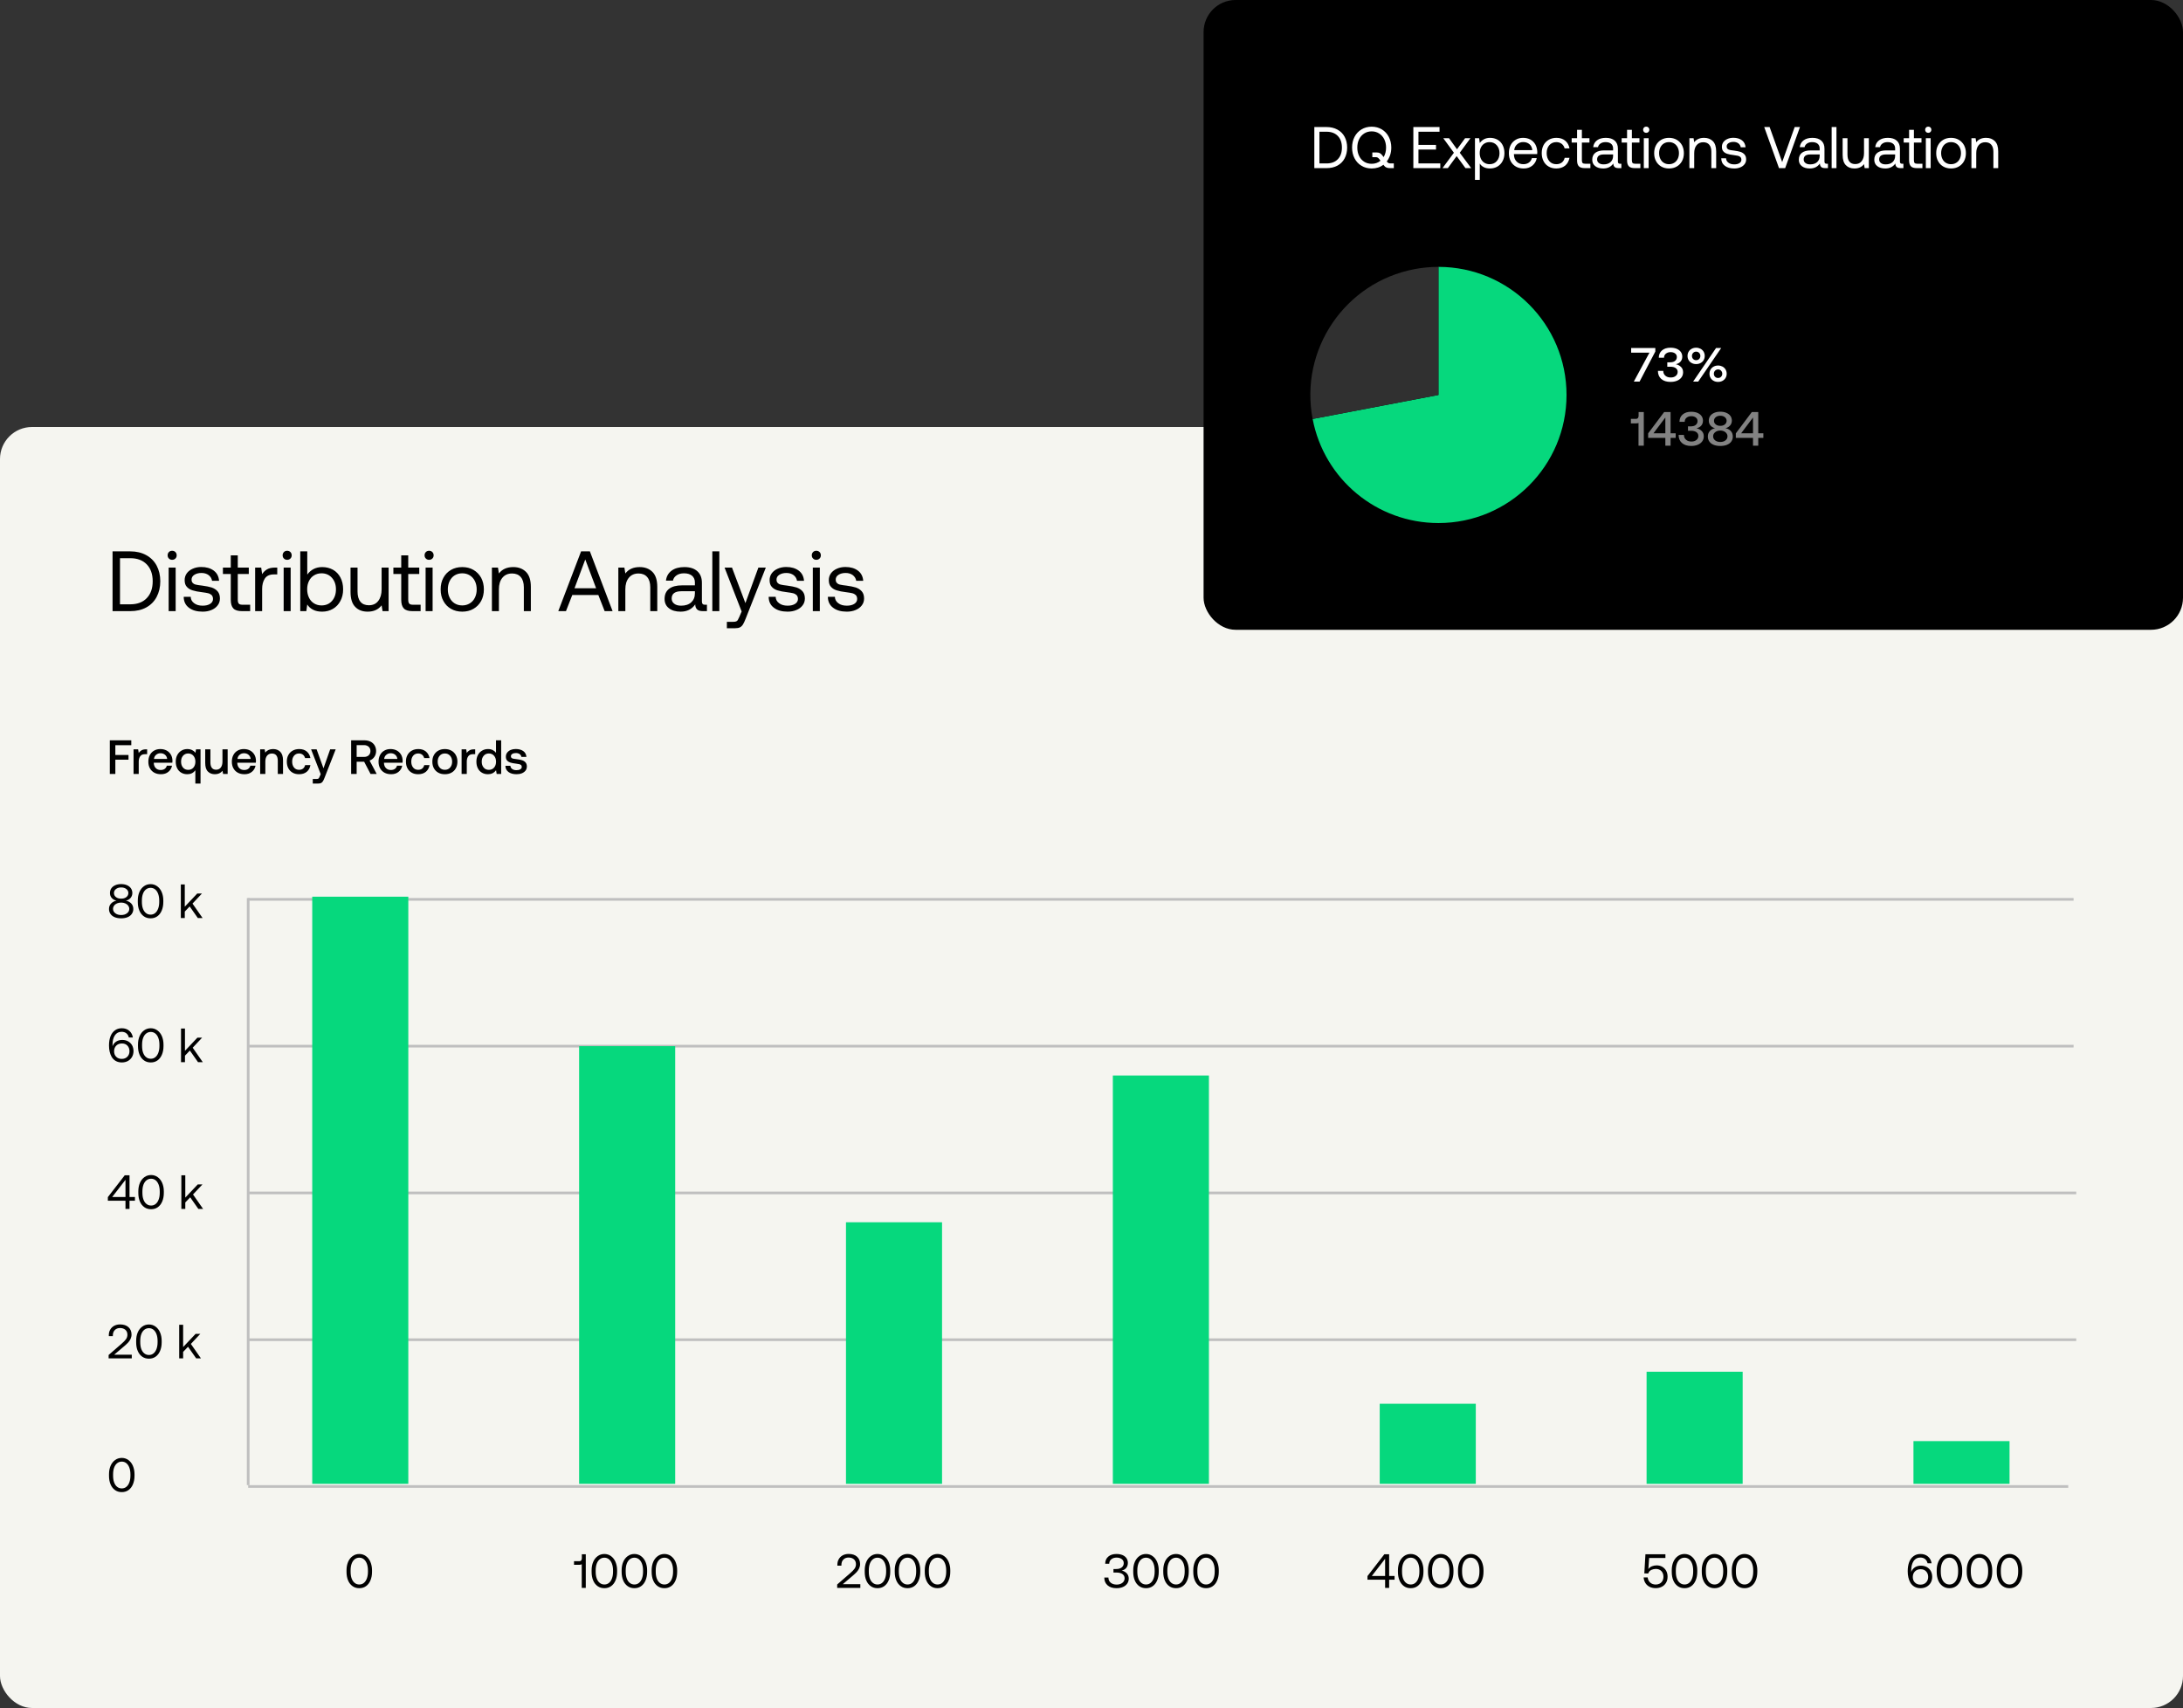 <?xml version="1.0" encoding="UTF-8"?> <svg xmlns="http://www.w3.org/2000/svg" width="818" height="640" viewBox="0 0 818 640" fill="none"><rect x="0" y="0" width="818" height="640" fill="#333333" stroke="none"/><rect y="160" width="818" height="480" rx="12" fill="#F5F5F0"></rect><path d="M42.176 206.6H48.8C51.104 206.6 53.088 207.08 54.784 208.008C56.48 208.936 57.792 210.248 58.688 211.912C59.584 213.608 60.064 215.56 60.064 217.8C60.064 220.04 59.584 221.992 58.688 223.688C57.792 225.384 56.48 226.696 54.784 227.624C53.088 228.552 51.104 229 48.8 229H42.176V206.6ZM48.8 226.44C51.456 226.44 53.536 225.672 55.008 224.104C56.48 222.568 57.216 220.456 57.216 217.8C57.216 215.144 56.48 213.032 55.008 211.496C53.536 209.96 51.488 209.16 48.8 209.16H44.96V226.44H48.8ZM65.726 206.856C66.046 207.176 66.206 207.592 66.206 208.072C66.206 208.584 66.046 208.968 65.726 209.288C65.406 209.608 64.99 209.768 64.51 209.768C63.998 209.768 63.614 209.608 63.294 209.288C62.974 208.968 62.814 208.584 62.814 208.072C62.814 207.592 62.974 207.176 63.294 206.856C63.614 206.536 63.998 206.376 64.51 206.376C64.99 206.376 65.406 206.536 65.726 206.856ZM63.198 212.68H65.822V229H63.198V212.68ZM71.465 223.624C71.497 224.616 71.913 225.416 72.745 226.024C73.577 226.664 74.633 226.952 75.945 226.952C77.097 226.952 78.025 226.728 78.729 226.28C79.433 225.832 79.817 225.224 79.817 224.456C79.817 223.816 79.625 223.336 79.305 222.984C78.953 222.664 78.505 222.408 77.961 222.28C77.417 222.152 76.649 222.024 75.657 221.896C74.249 221.736 73.097 221.512 72.201 221.224C71.305 220.968 70.569 220.52 70.025 219.912C69.449 219.304 69.193 218.472 69.193 217.384C69.193 216.424 69.449 215.592 69.993 214.824C70.537 214.088 71.273 213.512 72.233 213.096C73.161 212.68 74.217 212.456 75.401 212.456C77.321 212.456 78.857 212.904 80.073 213.8C81.289 214.696 81.961 215.976 82.089 217.64H79.465C79.337 216.808 78.921 216.104 78.217 215.528C77.481 214.984 76.585 214.696 75.497 214.696C74.377 214.696 73.481 214.952 72.809 215.4C72.105 215.848 71.785 216.456 71.785 217.192C71.785 217.768 71.945 218.184 72.265 218.472C72.585 218.792 72.969 218.984 73.481 219.08C73.993 219.208 74.761 219.304 75.785 219.432C77.193 219.624 78.377 219.848 79.305 220.136C80.233 220.456 80.969 220.936 81.545 221.576C82.121 222.248 82.409 223.144 82.409 224.264C82.409 225.256 82.121 226.12 81.545 226.856C80.969 227.624 80.169 228.2 79.209 228.584C78.217 229 77.129 229.192 75.945 229.192C73.801 229.192 72.073 228.712 70.793 227.72C69.513 226.76 68.841 225.384 68.841 223.624H71.465ZM86.474 215.08H83.53V212.68H86.474V208.104H89.098V212.68H93.226V215.08H89.098V224.712C89.098 225.416 89.226 225.896 89.482 226.184C89.738 226.472 90.218 226.6 90.89 226.6H93.738V229H90.73C89.194 229 88.074 228.68 87.434 227.976C86.794 227.304 86.474 226.216 86.474 224.744V215.08ZM103.893 212.68V215.24H102.581C101.013 215.24 99.892 215.784 99.221 216.808C98.549 217.864 98.228 219.144 98.228 220.68V229H95.605V212.68H97.876L98.228 215.144C98.677 214.408 99.284 213.8 100.053 213.352C100.789 212.904 101.812 212.68 103.157 212.68H103.893ZM108.82 206.856C109.14 207.176 109.3 207.592 109.3 208.072C109.3 208.584 109.14 208.968 108.82 209.288C108.5 209.608 108.084 209.768 107.604 209.768C107.092 209.768 106.708 209.608 106.388 209.288C106.068 208.968 105.908 208.584 105.908 208.072C105.908 207.592 106.068 207.176 106.388 206.856C106.708 206.536 107.092 206.376 107.604 206.376C108.084 206.376 108.5 206.536 108.82 206.856ZM106.292 212.68H108.916V229H106.292V212.68ZM124.767 213.48C125.951 214.152 126.879 215.112 127.551 216.36C128.223 217.64 128.575 219.112 128.575 220.84C128.575 222.504 128.223 223.944 127.551 225.192C126.879 226.472 125.951 227.432 124.767 228.136C123.551 228.84 122.207 229.192 120.735 229.192C119.391 229.192 118.271 228.968 117.343 228.488C116.383 228.008 115.647 227.336 115.135 226.504L114.783 229H112.511V206.6H115.135V215.304C116.479 213.448 118.367 212.488 120.735 212.488C122.239 212.488 123.583 212.84 124.767 213.48ZM124.383 225.192C125.375 224.072 125.887 222.632 125.887 220.84C125.887 219.08 125.375 217.64 124.383 216.52C123.391 215.4 122.079 214.824 120.479 214.824C119.423 214.824 118.495 215.08 117.663 215.592C116.831 216.104 116.223 216.808 115.775 217.704C115.327 218.6 115.103 219.624 115.103 220.776C115.103 221.96 115.327 223.016 115.775 223.944C116.223 224.872 116.831 225.576 117.663 226.088C118.495 226.6 119.423 226.856 120.479 226.856C122.079 226.856 123.391 226.312 124.383 225.192ZM145.621 212.68V229H143.349L142.997 226.824C141.749 228.424 140.021 229.192 137.781 229.192C135.829 229.192 134.261 228.616 133.109 227.4C131.925 226.216 131.349 224.328 131.349 221.768V212.68H133.973V221.608C133.973 223.304 134.325 224.584 135.061 225.48C135.797 226.376 136.853 226.792 138.229 226.792C139.701 226.792 140.885 226.28 141.717 225.192C142.549 224.136 142.997 222.696 142.997 220.84V212.68H145.621ZM150.349 215.08H147.405V212.68H150.349V208.104H152.973V212.68H157.101V215.08H152.973V224.712C152.973 225.416 153.101 225.896 153.357 226.184C153.613 226.472 154.093 226.6 154.765 226.6H157.613V229H154.605C153.069 229 151.949 228.68 151.309 227.976C150.669 227.304 150.349 226.216 150.349 224.744V215.08ZM162.008 206.856C162.328 207.176 162.488 207.592 162.488 208.072C162.488 208.584 162.328 208.968 162.008 209.288C161.688 209.608 161.272 209.768 160.792 209.768C160.28 209.768 159.896 209.608 159.576 209.288C159.256 208.968 159.096 208.584 159.096 208.072C159.096 207.592 159.256 207.176 159.576 206.856C159.896 206.536 160.28 206.376 160.792 206.376C161.272 206.376 161.688 206.536 162.008 206.856ZM159.48 212.68H162.104V229H159.48V212.68ZM168.994 228.136C167.778 227.432 166.818 226.472 166.146 225.192C165.442 223.944 165.122 222.504 165.122 220.84C165.122 219.208 165.442 217.768 166.146 216.488C166.818 215.24 167.778 214.248 168.994 213.544C170.21 212.84 171.618 212.488 173.218 212.488C174.786 212.488 176.194 212.84 177.41 213.544C178.626 214.248 179.586 215.24 180.29 216.488C180.962 217.768 181.314 219.208 181.314 220.84C181.314 222.504 180.962 223.944 180.29 225.192C179.586 226.472 178.626 227.432 177.41 228.136C176.194 228.84 174.786 229.192 173.218 229.192C171.618 229.192 170.21 228.84 168.994 228.136ZM176.034 226.088C176.866 225.576 177.506 224.872 177.954 223.944C178.402 223.048 178.626 221.992 178.626 220.84C178.626 219.688 178.402 218.664 177.954 217.736C177.506 216.84 176.866 216.104 176.034 215.592C175.202 215.08 174.274 214.824 173.218 214.824C172.13 214.824 171.202 215.08 170.37 215.592C169.538 216.104 168.93 216.84 168.482 217.736C168.034 218.664 167.81 219.688 167.81 220.84C167.81 221.992 168.034 223.048 168.482 223.944C168.93 224.872 169.538 225.576 170.37 226.088C171.202 226.6 172.13 226.856 173.218 226.856C174.274 226.856 175.202 226.6 176.034 226.088ZM197.091 214.28C198.307 215.496 198.915 217.352 198.915 219.912V229H196.291V220.072C196.291 218.408 195.907 217.128 195.139 216.232C194.371 215.336 193.283 214.888 191.875 214.888C190.339 214.888 189.123 215.432 188.259 216.488C187.363 217.576 186.947 219.016 186.947 220.84V229H184.323V212.68H186.595L186.947 214.888C188.163 213.288 189.955 212.488 192.323 212.488C194.307 212.488 195.875 213.096 197.091 214.28ZM209.196 229L217.74 206.6H221.036L229.548 229H226.572L224.204 222.952H214.444L212.076 229H209.196ZM215.276 220.424H223.372L219.308 209.64L215.276 220.424ZM244.466 214.28C245.682 215.496 246.29 217.352 246.29 219.912V229H243.666V220.072C243.666 218.408 243.282 217.128 242.514 216.232C241.746 215.336 240.658 214.888 239.25 214.888C237.714 214.888 236.498 215.432 235.634 216.488C234.738 217.576 234.322 219.016 234.322 220.84V229H231.698V212.68H233.97L234.322 214.888C235.538 213.288 237.33 212.488 239.698 212.488C241.682 212.488 243.25 213.096 244.466 214.28ZM264.9 226.6V229H263.46C262.404 229 261.668 228.808 261.22 228.36C260.772 227.944 260.516 227.304 260.516 226.472C259.236 228.296 257.412 229.192 255.044 229.192C253.22 229.192 251.748 228.776 250.66 227.912C249.572 227.08 249.028 225.896 249.028 224.424C249.028 222.792 249.572 221.544 250.692 220.648C251.812 219.784 253.444 219.336 255.588 219.336H260.388V218.216C260.388 217.16 260.004 216.328 259.3 215.72C258.596 215.144 257.604 214.824 256.324 214.824C255.172 214.824 254.244 215.08 253.508 215.592C252.772 216.104 252.324 216.744 252.164 217.576H249.54C249.732 215.976 250.436 214.728 251.652 213.832C252.868 212.936 254.468 212.488 256.452 212.488C258.532 212.488 260.132 213 261.284 214.024C262.436 215.048 263.012 216.488 263.012 218.376V225.416C263.012 226.216 263.364 226.6 264.1 226.6H264.9ZM260.388 221.544H255.332C252.9 221.544 251.684 222.472 251.684 224.264C251.684 225.096 252.004 225.736 252.644 226.216C253.284 226.728 254.148 226.952 255.236 226.952C256.836 226.952 258.084 226.536 259.012 225.704C259.908 224.872 260.388 223.752 260.388 222.344V221.544ZM266.917 206.6H269.541V229H266.917V206.6ZM274.288 212.68L279.312 225.992L284.176 212.68H286.96L279.44 231.752C279.056 232.744 278.704 233.48 278.416 233.96C278.096 234.472 277.744 234.824 277.296 235.048C276.848 235.304 276.24 235.4 275.504 235.4H272.368V233H274.704C275.216 233 275.6 232.968 275.856 232.84C276.112 232.744 276.304 232.584 276.464 232.328C276.624 232.072 276.816 231.656 277.072 231.08L277.904 229.128L271.504 212.68H274.288ZM290.653 223.624C290.685 224.616 291.101 225.416 291.933 226.024C292.765 226.664 293.821 226.952 295.133 226.952C296.285 226.952 297.213 226.728 297.917 226.28C298.621 225.832 299.005 225.224 299.005 224.456C299.005 223.816 298.813 223.336 298.493 222.984C298.141 222.664 297.693 222.408 297.149 222.28C296.605 222.152 295.837 222.024 294.845 221.896C293.437 221.736 292.285 221.512 291.389 221.224C290.493 220.968 289.757 220.52 289.213 219.912C288.637 219.304 288.381 218.472 288.381 217.384C288.381 216.424 288.637 215.592 289.181 214.824C289.725 214.088 290.461 213.512 291.421 213.096C292.349 212.68 293.405 212.456 294.589 212.456C296.509 212.456 298.045 212.904 299.261 213.8C300.477 214.696 301.149 215.976 301.277 217.64H298.653C298.525 216.808 298.109 216.104 297.405 215.528C296.669 214.984 295.773 214.696 294.685 214.696C293.565 214.696 292.669 214.952 291.997 215.4C291.293 215.848 290.973 216.456 290.973 217.192C290.973 217.768 291.133 218.184 291.453 218.472C291.773 218.792 292.157 218.984 292.669 219.08C293.181 219.208 293.949 219.304 294.973 219.432C296.381 219.624 297.565 219.848 298.493 220.136C299.421 220.456 300.157 220.936 300.733 221.576C301.309 222.248 301.597 223.144 301.597 224.264C301.597 225.256 301.309 226.12 300.733 226.856C300.157 227.624 299.357 228.2 298.397 228.584C297.405 229 296.317 229.192 295.133 229.192C292.989 229.192 291.261 228.712 289.981 227.72C288.701 226.76 288.029 225.384 288.029 223.624H290.653ZM307.101 206.856C307.421 207.176 307.581 207.592 307.581 208.072C307.581 208.584 307.421 208.968 307.101 209.288C306.781 209.608 306.365 209.768 305.885 209.768C305.373 209.768 304.989 209.608 304.669 209.288C304.349 208.968 304.189 208.584 304.189 208.072C304.189 207.592 304.349 207.176 304.669 206.856C304.989 206.536 305.373 206.376 305.885 206.376C306.365 206.376 306.781 206.536 307.101 206.856ZM304.573 212.68H307.197V229H304.573V212.68ZM312.84 223.624C312.872 224.616 313.288 225.416 314.12 226.024C314.952 226.664 316.008 226.952 317.32 226.952C318.472 226.952 319.4 226.728 320.104 226.28C320.808 225.832 321.192 225.224 321.192 224.456C321.192 223.816 321 223.336 320.68 222.984C320.328 222.664 319.88 222.408 319.336 222.28C318.792 222.152 318.024 222.024 317.032 221.896C315.624 221.736 314.472 221.512 313.576 221.224C312.68 220.968 311.944 220.52 311.4 219.912C310.824 219.304 310.568 218.472 310.568 217.384C310.568 216.424 310.824 215.592 311.368 214.824C311.912 214.088 312.648 213.512 313.608 213.096C314.536 212.68 315.592 212.456 316.776 212.456C318.696 212.456 320.232 212.904 321.448 213.8C322.664 214.696 323.336 215.976 323.464 217.64H320.84C320.712 216.808 320.296 216.104 319.592 215.528C318.856 214.984 317.96 214.696 316.872 214.696C315.752 214.696 314.856 214.952 314.184 215.4C313.48 215.848 313.16 216.456 313.16 217.192C313.16 217.768 313.32 218.184 313.64 218.472C313.96 218.792 314.344 218.984 314.856 219.08C315.368 219.208 316.136 219.304 317.16 219.432C318.568 219.624 319.752 219.848 320.68 220.136C321.608 220.456 322.344 220.936 322.92 221.576C323.496 222.248 323.784 223.144 323.784 224.264C323.784 225.256 323.496 226.12 322.92 226.856C322.344 227.624 321.544 228.2 320.584 228.584C319.592 229 318.504 229.192 317.32 229.192C315.176 229.192 313.448 228.712 312.168 227.72C310.888 226.76 310.216 225.384 310.216 223.624H312.84Z" fill="black"></path><path d="M41.152 277.4H49.198V279.236H43.222V282.89H48.154V284.672H43.222V290H41.152V277.4ZM55.136 280.784V282.602H54.272C53.462 282.602 52.886 282.872 52.526 283.394C52.166 283.916 51.986 284.582 51.986 285.374V290H50.042V280.784H51.77L51.986 282.17C52.238 281.738 52.58 281.414 53.012 281.162C53.426 280.91 53.984 280.784 54.704 280.784H55.136ZM56.147 282.926C56.525 282.206 57.047 281.666 57.731 281.27C58.415 280.874 59.189 280.676 60.071 280.676C60.953 280.676 61.727 280.856 62.411 281.216C63.095 281.576 63.617 282.098 64.013 282.746C64.409 283.412 64.607 284.186 64.625 285.068C64.625 285.32 64.607 285.554 64.571 285.806H57.623V285.914C57.659 286.724 57.911 287.354 58.379 287.822C58.829 288.29 59.441 288.524 60.197 288.524C60.791 288.524 61.295 288.398 61.709 288.11C62.105 287.822 62.375 287.426 62.519 286.904H64.463C64.283 287.84 63.833 288.614 63.095 289.208C62.357 289.82 61.439 290.108 60.341 290.108C59.369 290.108 58.541 289.928 57.821 289.532C57.101 289.136 56.561 288.596 56.165 287.876C55.769 287.174 55.589 286.346 55.589 285.41C55.589 284.474 55.769 283.646 56.147 282.926ZM62.645 284.384C62.555 283.718 62.285 283.196 61.835 282.818C61.385 282.44 60.827 282.242 60.143 282.242C59.495 282.242 58.955 282.44 58.487 282.836C58.019 283.232 57.767 283.736 57.695 284.384H62.645ZM75.142 280.784V293.6H73.198V288.632C72.46 289.622 71.47 290.108 70.21 290.108C69.364 290.108 68.608 289.928 67.96 289.55C67.294 289.172 66.772 288.632 66.412 287.912C66.034 287.21 65.854 286.364 65.854 285.392C65.854 284.474 66.034 283.664 66.412 282.944C66.79 282.224 67.312 281.666 67.978 281.27C68.626 280.874 69.382 280.676 70.21 280.676C70.894 280.676 71.506 280.82 72.01 281.072C72.514 281.324 72.928 281.666 73.234 282.098L73.45 280.784H75.142ZM72.478 287.624C72.964 287.048 73.216 286.31 73.216 285.41C73.216 284.51 72.964 283.772 72.478 283.196C71.974 282.62 71.326 282.332 70.534 282.332C69.724 282.332 69.076 282.62 68.59 283.178C68.086 283.754 67.852 284.492 67.852 285.392C67.852 286.31 68.086 287.048 68.59 287.624C69.076 288.2 69.724 288.47 70.534 288.47C71.326 288.47 71.974 288.2 72.478 287.624ZM85.304 280.784V290H83.594L83.378 288.83C82.676 289.694 81.722 290.108 80.534 290.108C79.454 290.108 78.572 289.784 77.906 289.1C77.222 288.434 76.898 287.354 76.898 285.86V280.784H78.842V285.662C78.842 286.562 79.022 287.246 79.382 287.714C79.742 288.182 80.264 288.416 80.984 288.416C81.722 288.416 82.298 288.146 82.73 287.606C83.144 287.066 83.36 286.31 83.36 285.356V280.784H85.304ZM87.436 282.926C87.814 282.206 88.336 281.666 89.02 281.27C89.704 280.874 90.478 280.676 91.36 280.676C92.242 280.676 93.016 280.856 93.7 281.216C94.384 281.576 94.906 282.098 95.302 282.746C95.698 283.412 95.896 284.186 95.914 285.068C95.914 285.32 95.896 285.554 95.86 285.806H88.912V285.914C88.948 286.724 89.2 287.354 89.668 287.822C90.118 288.29 90.73 288.524 91.486 288.524C92.08 288.524 92.584 288.398 92.998 288.11C93.394 287.822 93.664 287.426 93.808 286.904H95.752C95.572 287.84 95.122 288.614 94.384 289.208C93.646 289.82 92.728 290.108 91.63 290.108C90.658 290.108 89.83 289.928 89.11 289.532C88.39 289.136 87.85 288.596 87.454 287.876C87.058 287.174 86.878 286.346 86.878 285.41C86.878 284.474 87.058 283.646 87.436 282.926ZM93.934 284.384C93.844 283.718 93.574 283.196 93.124 282.818C92.674 282.44 92.116 282.242 91.432 282.242C90.784 282.242 90.244 282.44 89.776 282.836C89.308 283.232 89.056 283.736 88.984 284.384H93.934ZM105.009 281.684C105.693 282.368 106.053 283.448 106.053 284.924V290H104.091V285.032C104.091 284.168 103.893 283.502 103.533 283.034C103.155 282.584 102.615 282.35 101.895 282.35C101.121 282.35 100.509 282.62 100.077 283.16C99.645 283.7 99.429 284.42 99.429 285.356V290H97.485V280.784H99.177L99.393 281.99C100.077 281.126 101.067 280.676 102.345 280.676C103.425 280.676 104.325 281.018 105.009 281.684ZM114.931 289.208C114.175 289.82 113.221 290.108 112.069 290.108C111.151 290.108 110.341 289.928 109.657 289.532C108.955 289.136 108.415 288.578 108.037 287.858C107.659 287.138 107.479 286.31 107.479 285.374C107.479 284.438 107.659 283.628 108.055 282.908C108.433 282.206 108.973 281.666 109.675 281.27C110.377 280.874 111.187 280.676 112.123 280.676C113.275 280.676 114.211 280.982 114.949 281.594C115.669 282.206 116.137 283.016 116.317 284.06H114.319C114.175 283.538 113.923 283.124 113.527 282.8C113.131 282.494 112.645 282.332 112.069 282.332C111.277 282.332 110.647 282.62 110.179 283.178C109.711 283.754 109.477 284.474 109.477 285.374C109.477 286.292 109.711 287.03 110.179 287.606C110.647 288.182 111.277 288.452 112.069 288.452C112.663 288.452 113.167 288.308 113.563 287.984C113.959 287.66 114.211 287.228 114.337 286.688H116.317C116.137 287.768 115.669 288.596 114.931 289.208ZM118.641 280.784L121.215 287.894L123.717 280.784H125.787L121.611 291.44C121.395 291.998 121.197 292.43 121.017 292.718C120.837 293.006 120.603 293.24 120.351 293.384C120.081 293.528 119.721 293.6 119.289 293.6H117.201V291.89H118.569C118.929 291.89 119.199 291.836 119.343 291.728C119.487 291.62 119.631 291.35 119.793 290.954L120.171 290.072L116.571 280.784H118.641ZM136.542 277.4C137.406 277.4 138.18 277.58 138.846 277.904C139.494 278.228 140.016 278.696 140.376 279.308C140.736 279.92 140.934 280.622 140.934 281.414C140.934 282.26 140.7 282.998 140.268 283.628C139.818 284.276 139.224 284.726 138.486 284.978L141.15 290H138.846L136.452 285.428H133.644V290H131.574V277.4H136.542ZM133.644 283.628H136.38C137.118 283.628 137.712 283.43 138.144 283.034C138.576 282.638 138.81 282.098 138.81 281.414C138.81 280.748 138.576 280.208 138.144 279.812C137.712 279.416 137.118 279.2 136.38 279.2H133.644V283.628ZM142.402 282.926C142.78 282.206 143.302 281.666 143.986 281.27C144.67 280.874 145.444 280.676 146.326 280.676C147.208 280.676 147.982 280.856 148.666 281.216C149.35 281.576 149.872 282.098 150.268 282.746C150.664 283.412 150.862 284.186 150.88 285.068C150.88 285.32 150.862 285.554 150.826 285.806H143.878V285.914C143.914 286.724 144.166 287.354 144.634 287.822C145.084 288.29 145.696 288.524 146.452 288.524C147.046 288.524 147.55 288.398 147.964 288.11C148.36 287.822 148.63 287.426 148.774 286.904H150.718C150.538 287.84 150.088 288.614 149.35 289.208C148.612 289.82 147.694 290.108 146.596 290.108C145.624 290.108 144.796 289.928 144.076 289.532C143.356 289.136 142.816 288.596 142.42 287.876C142.024 287.174 141.844 286.346 141.844 285.41C141.844 284.474 142.024 283.646 142.402 282.926ZM148.9 284.384C148.81 283.718 148.54 283.196 148.09 282.818C147.64 282.44 147.082 282.242 146.398 282.242C145.75 282.242 145.21 282.44 144.742 282.836C144.274 283.232 144.022 283.736 143.95 284.384H148.9ZM159.562 289.208C158.806 289.82 157.852 290.108 156.7 290.108C155.782 290.108 154.972 289.928 154.288 289.532C153.586 289.136 153.046 288.578 152.668 287.858C152.29 287.138 152.11 286.31 152.11 285.374C152.11 284.438 152.29 283.628 152.686 282.908C153.064 282.206 153.604 281.666 154.306 281.27C155.008 280.874 155.818 280.676 156.754 280.676C157.906 280.676 158.842 280.982 159.58 281.594C160.3 282.206 160.768 283.016 160.948 284.06H158.95C158.806 283.538 158.554 283.124 158.158 282.8C157.762 282.494 157.276 282.332 156.7 282.332C155.908 282.332 155.278 282.62 154.81 283.178C154.342 283.754 154.108 284.474 154.108 285.374C154.108 286.292 154.342 287.03 154.81 287.606C155.278 288.182 155.908 288.452 156.7 288.452C157.294 288.452 157.798 288.308 158.194 287.984C158.59 287.66 158.842 287.228 158.968 286.688H160.948C160.768 287.768 160.3 288.596 159.562 289.208ZM164.239 289.532C163.519 289.136 162.979 288.596 162.583 287.876C162.187 287.156 162.007 286.328 162.007 285.392C162.007 284.474 162.187 283.664 162.583 282.944C162.979 282.224 163.519 281.666 164.239 281.27C164.959 280.874 165.769 280.676 166.705 280.676C167.623 280.676 168.433 280.874 169.153 281.27C169.873 281.666 170.413 282.224 170.809 282.944C171.205 283.664 171.403 284.474 171.403 285.392C171.403 286.328 171.205 287.156 170.809 287.876C170.413 288.596 169.873 289.136 169.153 289.532C168.433 289.928 167.623 290.108 166.705 290.108C165.769 290.108 164.959 289.928 164.239 289.532ZM168.667 287.606C169.171 287.03 169.423 286.292 169.423 285.392C169.423 284.492 169.171 283.772 168.667 283.196C168.163 282.62 167.515 282.332 166.705 282.332C165.877 282.332 165.229 282.62 164.743 283.196C164.239 283.772 164.005 284.492 164.005 285.392C164.005 286.292 164.239 287.03 164.743 287.606C165.229 288.182 165.877 288.452 166.705 288.452C167.515 288.452 168.163 288.182 168.667 287.606ZM178.06 280.784V282.602H177.196C176.386 282.602 175.81 282.872 175.45 283.394C175.09 283.916 174.91 284.582 174.91 285.374V290H172.966V280.784H174.694L174.91 282.17C175.162 281.738 175.504 281.414 175.936 281.162C176.35 280.91 176.908 280.784 177.628 280.784H178.06ZM187.8 277.4V290H186.108L185.874 288.614C185.136 289.622 184.128 290.108 182.868 290.108C182.022 290.108 181.266 289.928 180.618 289.55C179.952 289.172 179.43 288.632 179.07 287.912C178.692 287.192 178.512 286.364 178.512 285.392C178.512 284.456 178.692 283.646 179.07 282.926C179.448 282.206 179.97 281.666 180.636 281.27C181.284 280.874 182.04 280.676 182.868 280.676C183.534 280.676 184.128 280.802 184.632 281.054C185.136 281.306 185.532 281.63 185.856 282.062V277.4H187.8ZM185.136 287.624C185.622 287.066 185.874 286.328 185.874 285.428C185.874 284.51 185.622 283.772 185.136 283.196C184.632 282.62 183.984 282.332 183.192 282.332C182.382 282.332 181.734 282.62 181.248 283.196C180.744 283.772 180.51 284.492 180.51 285.392C180.51 286.31 180.744 287.048 181.248 287.624C181.734 288.2 182.382 288.47 183.192 288.47C183.984 288.47 184.632 288.2 185.136 287.624ZM191.248 286.958C191.284 287.444 191.5 287.84 191.914 288.146C192.328 288.452 192.868 288.596 193.534 288.596C194.11 288.596 194.596 288.488 194.956 288.272C195.316 288.056 195.514 287.75 195.514 287.372C195.514 287.066 195.424 286.832 195.262 286.67C195.082 286.526 194.866 286.418 194.578 286.346C194.29 286.274 193.858 286.202 193.282 286.13C192.472 286.04 191.806 285.914 191.284 285.752C190.762 285.59 190.348 285.338 190.024 284.978C189.7 284.618 189.556 284.15 189.556 283.538C189.556 282.98 189.7 282.476 190.024 282.044C190.348 281.612 190.78 281.27 191.338 281.018C191.896 280.784 192.526 280.658 193.246 280.658C194.398 280.658 195.352 280.928 196.072 281.432C196.792 281.954 197.188 282.674 197.26 283.61H195.37C195.316 283.196 195.1 282.854 194.74 282.584C194.362 282.314 193.894 282.17 193.336 282.17C192.76 282.17 192.31 282.278 191.968 282.494C191.608 282.71 191.446 283.016 191.446 283.376C191.446 283.664 191.518 283.862 191.698 284.006C191.878 284.15 192.094 284.24 192.364 284.294C192.616 284.348 193.048 284.402 193.642 284.474C194.434 284.564 195.1 284.69 195.64 284.87C196.18 285.05 196.612 285.32 196.936 285.698C197.26 286.076 197.422 286.58 197.422 287.228C197.422 287.804 197.242 288.326 196.918 288.758C196.576 289.19 196.108 289.532 195.532 289.766C194.938 290 194.272 290.108 193.552 290.108C192.31 290.108 191.302 289.838 190.546 289.28C189.79 288.722 189.394 287.948 189.376 286.958H191.248Z" fill="black"></path><path d="M40.846 552.412C40.846 551.224 41.044 550.18 41.44 549.244C41.836 548.326 42.412 547.606 43.132 547.084C43.852 546.562 44.698 546.292 45.634 546.292C46.552 546.292 47.38 546.562 48.1 547.084C48.82 547.606 49.396 548.326 49.792 549.244C50.188 550.18 50.404 551.224 50.404 552.412V552.988C50.404 554.23 50.188 555.31 49.792 556.228C49.396 557.164 48.838 557.866 48.118 558.37C47.398 558.874 46.57 559.108 45.634 559.108C44.68 559.108 43.852 558.874 43.132 558.37C42.412 557.866 41.836 557.164 41.44 556.228C41.044 555.31 40.846 554.23 40.846 552.988V552.412ZM48.46 549.91C48.19 549.19 47.812 548.65 47.326 548.254C46.84 547.876 46.282 547.678 45.634 547.678C44.986 547.678 44.41 547.876 43.924 548.254C43.42 548.65 43.042 549.19 42.772 549.91C42.502 550.63 42.376 551.494 42.376 552.466V552.934C42.376 553.924 42.502 554.77 42.772 555.49C43.042 556.21 43.42 556.768 43.924 557.146C44.41 557.542 44.986 557.722 45.634 557.722C46.282 557.722 46.84 557.542 47.326 557.146C47.812 556.768 48.19 556.21 48.46 555.49C48.73 554.77 48.874 553.924 48.874 552.934V552.466C48.874 551.494 48.73 550.63 48.46 549.91Z" fill="black"></path><path d="M129.846 588.412C129.846 587.224 130.044 586.18 130.44 585.244C130.836 584.326 131.412 583.606 132.132 583.084C132.852 582.562 133.698 582.292 134.634 582.292C135.552 582.292 136.38 582.562 137.1 583.084C137.82 583.606 138.396 584.326 138.792 585.244C139.188 586.18 139.404 587.224 139.404 588.412V588.988C139.404 590.23 139.188 591.31 138.792 592.228C138.396 593.164 137.838 593.866 137.118 594.37C136.398 594.874 135.57 595.108 134.634 595.108C133.68 595.108 132.852 594.874 132.132 594.37C131.412 593.866 130.836 593.164 130.44 592.228C130.044 591.31 129.846 590.23 129.846 588.988V588.412ZM137.46 585.91C137.19 585.19 136.812 584.65 136.326 584.254C135.84 583.876 135.282 583.678 134.634 583.678C133.986 583.678 133.41 583.876 132.924 584.254C132.42 584.65 132.042 585.19 131.772 585.91C131.502 586.63 131.376 587.494 131.376 588.466V588.934C131.376 589.924 131.502 590.77 131.772 591.49C132.042 592.21 132.42 592.768 132.924 593.146C133.41 593.542 133.986 593.722 134.634 593.722C135.282 593.722 135.84 593.542 136.326 593.146C136.812 592.768 137.19 592.21 137.46 591.49C137.73 590.77 137.874 589.924 137.874 588.934V588.466C137.874 587.494 137.73 586.63 137.46 585.91Z" fill="black"></path><path d="M219.5 582.4V595H217.988V586.108C217.808 586.27 217.52 586.342 217.124 586.342H215.09V584.992H217.142C217.43 584.992 217.646 584.902 217.79 584.704C217.934 584.506 218.024 584.236 218.024 583.912V582.4H219.5ZM221.682 588.412C221.682 587.224 221.88 586.18 222.276 585.244C222.672 584.326 223.248 583.606 223.968 583.084C224.688 582.562 225.534 582.292 226.47 582.292C227.388 582.292 228.216 582.562 228.936 583.084C229.656 583.606 230.232 584.326 230.628 585.244C231.024 586.18 231.24 587.224 231.24 588.412V588.988C231.24 590.23 231.024 591.31 230.628 592.228C230.232 593.164 229.674 593.866 228.954 594.37C228.234 594.874 227.406 595.108 226.47 595.108C225.516 595.108 224.688 594.874 223.968 594.37C223.248 593.866 222.672 593.164 222.276 592.228C221.88 591.31 221.682 590.23 221.682 588.988V588.412ZM229.296 585.91C229.026 585.19 228.648 584.65 228.162 584.254C227.676 583.876 227.118 583.678 226.47 583.678C225.822 583.678 225.246 583.876 224.76 584.254C224.256 584.65 223.878 585.19 223.608 585.91C223.338 586.63 223.212 587.494 223.212 588.466V588.934C223.212 589.924 223.338 590.77 223.608 591.49C223.878 592.21 224.256 592.768 224.76 593.146C225.246 593.542 225.822 593.722 226.47 593.722C227.118 593.722 227.676 593.542 228.162 593.146C228.648 592.768 229.026 592.21 229.296 591.49C229.566 590.77 229.71 589.924 229.71 588.934V588.466C229.71 587.494 229.566 586.63 229.296 585.91ZM232.932 588.412C232.932 587.224 233.13 586.18 233.526 585.244C233.922 584.326 234.498 583.606 235.218 583.084C235.938 582.562 236.784 582.292 237.72 582.292C238.638 582.292 239.466 582.562 240.186 583.084C240.906 583.606 241.482 584.326 241.878 585.244C242.274 586.18 242.49 587.224 242.49 588.412V588.988C242.49 590.23 242.274 591.31 241.878 592.228C241.482 593.164 240.924 593.866 240.204 594.37C239.484 594.874 238.656 595.108 237.72 595.108C236.766 595.108 235.938 594.874 235.218 594.37C234.498 593.866 233.922 593.164 233.526 592.228C233.13 591.31 232.932 590.23 232.932 588.988V588.412ZM240.546 585.91C240.276 585.19 239.898 584.65 239.412 584.254C238.926 583.876 238.368 583.678 237.72 583.678C237.072 583.678 236.496 583.876 236.01 584.254C235.506 584.65 235.128 585.19 234.858 585.91C234.588 586.63 234.462 587.494 234.462 588.466V588.934C234.462 589.924 234.588 590.77 234.858 591.49C235.128 592.21 235.506 592.768 236.01 593.146C236.496 593.542 237.072 593.722 237.72 593.722C238.368 593.722 238.926 593.542 239.412 593.146C239.898 592.768 240.276 592.21 240.546 591.49C240.816 590.77 240.96 589.924 240.96 588.934V588.466C240.96 587.494 240.816 586.63 240.546 585.91ZM244.182 588.412C244.182 587.224 244.38 586.18 244.776 585.244C245.172 584.326 245.748 583.606 246.468 583.084C247.188 582.562 248.034 582.292 248.97 582.292C249.888 582.292 250.716 582.562 251.436 583.084C252.156 583.606 252.732 584.326 253.128 585.244C253.524 586.18 253.74 587.224 253.74 588.412V588.988C253.74 590.23 253.524 591.31 253.128 592.228C252.732 593.164 252.174 593.866 251.454 594.37C250.734 594.874 249.906 595.108 248.97 595.108C248.016 595.108 247.188 594.874 246.468 594.37C245.748 593.866 245.172 593.164 244.776 592.228C244.38 591.31 244.182 590.23 244.182 588.988V588.412ZM251.796 585.91C251.526 585.19 251.148 584.65 250.662 584.254C250.176 583.876 249.618 583.678 248.97 583.678C248.322 583.678 247.746 583.876 247.26 584.254C246.756 584.65 246.378 585.19 246.108 585.91C245.838 586.63 245.712 587.494 245.712 588.466V588.934C245.712 589.924 245.838 590.77 246.108 591.49C246.378 592.21 246.756 592.768 247.26 593.146C247.746 593.542 248.322 593.722 248.97 593.722C249.618 593.722 250.176 593.542 250.662 593.146C251.148 592.768 251.526 592.21 251.796 591.49C252.066 590.77 252.21 589.924 252.21 588.934V588.466C252.21 587.494 252.066 586.63 251.796 585.91Z" fill="black"></path><path d="M318.598 589.474C319.3 588.862 319.84 588.322 320.2 587.818C320.56 587.314 320.74 586.756 320.74 586.126C320.74 585.352 320.488 584.74 319.984 584.29C319.48 583.858 318.814 583.624 317.986 583.624C317.158 583.624 316.51 583.876 316.024 584.38C315.52 584.884 315.286 585.568 315.286 586.432V586.666H313.774V586.342C313.774 585.55 313.936 584.848 314.296 584.236C314.638 583.624 315.124 583.156 315.772 582.796C316.42 582.454 317.158 582.274 317.986 582.274C319.318 582.274 320.38 582.616 321.136 583.3C321.892 583.984 322.288 584.902 322.288 586.054C322.288 586.666 322.162 587.206 321.928 587.692C321.694 588.196 321.388 588.646 321.028 589.042C320.65 589.438 320.164 589.906 319.57 590.41L315.79 593.614H322.378V595H313.702V593.722L318.598 589.474ZM324.024 588.412C324.024 587.224 324.222 586.18 324.618 585.244C325.014 584.326 325.59 583.606 326.31 583.084C327.03 582.562 327.876 582.292 328.812 582.292C329.73 582.292 330.558 582.562 331.278 583.084C331.998 583.606 332.574 584.326 332.97 585.244C333.366 586.18 333.582 587.224 333.582 588.412V588.988C333.582 590.23 333.366 591.31 332.97 592.228C332.574 593.164 332.016 593.866 331.296 594.37C330.576 594.874 329.748 595.108 328.812 595.108C327.858 595.108 327.03 594.874 326.31 594.37C325.59 593.866 325.014 593.164 324.618 592.228C324.222 591.31 324.024 590.23 324.024 588.988V588.412ZM331.638 585.91C331.368 585.19 330.99 584.65 330.504 584.254C330.018 583.876 329.46 583.678 328.812 583.678C328.164 583.678 327.588 583.876 327.102 584.254C326.598 584.65 326.22 585.19 325.95 585.91C325.68 586.63 325.554 587.494 325.554 588.466V588.934C325.554 589.924 325.68 590.77 325.95 591.49C326.22 592.21 326.598 592.768 327.102 593.146C327.588 593.542 328.164 593.722 328.812 593.722C329.46 593.722 330.018 593.542 330.504 593.146C330.99 592.768 331.368 592.21 331.638 591.49C331.908 590.77 332.052 589.924 332.052 588.934V588.466C332.052 587.494 331.908 586.63 331.638 585.91ZM335.274 588.412C335.274 587.224 335.472 586.18 335.868 585.244C336.264 584.326 336.84 583.606 337.56 583.084C338.28 582.562 339.126 582.292 340.062 582.292C340.98 582.292 341.808 582.562 342.528 583.084C343.248 583.606 343.824 584.326 344.22 585.244C344.616 586.18 344.832 587.224 344.832 588.412V588.988C344.832 590.23 344.616 591.31 344.22 592.228C343.824 593.164 343.266 593.866 342.546 594.37C341.826 594.874 340.998 595.108 340.062 595.108C339.108 595.108 338.28 594.874 337.56 594.37C336.84 593.866 336.264 593.164 335.868 592.228C335.472 591.31 335.274 590.23 335.274 588.988V588.412ZM342.888 585.91C342.618 585.19 342.24 584.65 341.754 584.254C341.268 583.876 340.71 583.678 340.062 583.678C339.414 583.678 338.838 583.876 338.352 584.254C337.848 584.65 337.47 585.19 337.2 585.91C336.93 586.63 336.804 587.494 336.804 588.466V588.934C336.804 589.924 336.93 590.77 337.2 591.49C337.47 592.21 337.848 592.768 338.352 593.146C338.838 593.542 339.414 593.722 340.062 593.722C340.71 593.722 341.268 593.542 341.754 593.146C342.24 592.768 342.618 592.21 342.888 591.49C343.158 590.77 343.302 589.924 343.302 588.934V588.466C343.302 587.494 343.158 586.63 342.888 585.91ZM346.524 588.412C346.524 587.224 346.722 586.18 347.118 585.244C347.514 584.326 348.09 583.606 348.81 583.084C349.53 582.562 350.376 582.292 351.312 582.292C352.23 582.292 353.058 582.562 353.778 583.084C354.498 583.606 355.074 584.326 355.47 585.244C355.866 586.18 356.082 587.224 356.082 588.412V588.988C356.082 590.23 355.866 591.31 355.47 592.228C355.074 593.164 354.516 593.866 353.796 594.37C353.076 594.874 352.248 595.108 351.312 595.108C350.358 595.108 349.53 594.874 348.81 594.37C348.09 593.866 347.514 593.164 347.118 592.228C346.722 591.31 346.524 590.23 346.524 588.988V588.412ZM354.138 585.91C353.868 585.19 353.49 584.65 353.004 584.254C352.518 583.876 351.96 583.678 351.312 583.678C350.664 583.678 350.088 583.876 349.602 584.254C349.098 584.65 348.72 585.19 348.45 585.91C348.18 586.63 348.054 587.494 348.054 588.466V588.934C348.054 589.924 348.18 590.77 348.45 591.49C348.72 592.21 349.098 592.768 349.602 593.146C350.088 593.542 350.664 593.722 351.312 593.722C351.96 593.722 352.518 593.542 353.004 593.146C353.49 592.768 353.868 592.21 354.138 591.49C354.408 590.77 354.552 589.924 354.552 588.934V588.466C354.552 587.494 354.408 586.63 354.138 585.91Z" fill="black"></path><path d="M422.18 589.51C422.684 590.032 422.954 590.698 422.954 591.508C422.954 592.228 422.756 592.858 422.378 593.398C422 593.938 421.46 594.37 420.776 594.658C420.074 594.964 419.264 595.108 418.364 595.108C416.96 595.108 415.862 594.766 415.034 594.046C414.206 593.326 413.792 592.354 413.792 591.112H415.34C415.34 591.94 415.628 592.588 416.204 593.056C416.78 593.524 417.518 593.758 418.454 593.758C419.3 593.758 420.002 593.542 420.56 593.11C421.118 592.678 421.406 592.12 421.406 591.4C421.406 590.734 421.136 590.212 420.596 589.816C420.056 589.438 419.282 589.24 418.31 589.24H417.23V587.926H418.22C419.138 587.926 419.84 587.728 420.344 587.314C420.83 586.918 421.082 586.378 421.082 585.712C421.082 585.082 420.83 584.578 420.326 584.2C419.822 583.84 419.192 583.642 418.418 583.642C417.59 583.642 416.924 583.858 416.42 584.272C415.916 584.686 415.646 585.244 415.646 585.946H414.134C414.134 584.812 414.53 583.912 415.304 583.264C416.06 582.616 417.086 582.292 418.364 582.292C419.228 582.292 419.984 582.436 420.632 582.706C421.28 582.994 421.766 583.372 422.108 583.876C422.45 584.38 422.63 584.974 422.63 585.622C422.63 586.396 422.414 587.026 422 587.53C421.568 588.034 421.01 588.358 420.29 588.502C421.028 588.646 421.658 588.988 422.18 589.51ZM424.639 588.412C424.639 587.224 424.837 586.18 425.233 585.244C425.629 584.326 426.205 583.606 426.925 583.084C427.645 582.562 428.491 582.292 429.427 582.292C430.345 582.292 431.173 582.562 431.893 583.084C432.613 583.606 433.189 584.326 433.585 585.244C433.981 586.18 434.197 587.224 434.197 588.412V588.988C434.197 590.23 433.981 591.31 433.585 592.228C433.189 593.164 432.631 593.866 431.911 594.37C431.191 594.874 430.363 595.108 429.427 595.108C428.473 595.108 427.645 594.874 426.925 594.37C426.205 593.866 425.629 593.164 425.233 592.228C424.837 591.31 424.639 590.23 424.639 588.988V588.412ZM432.253 585.91C431.983 585.19 431.605 584.65 431.119 584.254C430.633 583.876 430.075 583.678 429.427 583.678C428.779 583.678 428.203 583.876 427.717 584.254C427.213 584.65 426.835 585.19 426.565 585.91C426.295 586.63 426.169 587.494 426.169 588.466V588.934C426.169 589.924 426.295 590.77 426.565 591.49C426.835 592.21 427.213 592.768 427.717 593.146C428.203 593.542 428.779 593.722 429.427 593.722C430.075 593.722 430.633 593.542 431.119 593.146C431.605 592.768 431.983 592.21 432.253 591.49C432.523 590.77 432.667 589.924 432.667 588.934V588.466C432.667 587.494 432.523 586.63 432.253 585.91ZM435.889 588.412C435.889 587.224 436.087 586.18 436.483 585.244C436.879 584.326 437.455 583.606 438.175 583.084C438.895 582.562 439.741 582.292 440.677 582.292C441.595 582.292 442.423 582.562 443.143 583.084C443.863 583.606 444.439 584.326 444.835 585.244C445.231 586.18 445.447 587.224 445.447 588.412V588.988C445.447 590.23 445.231 591.31 444.835 592.228C444.439 593.164 443.881 593.866 443.161 594.37C442.441 594.874 441.613 595.108 440.677 595.108C439.723 595.108 438.895 594.874 438.175 594.37C437.455 593.866 436.879 593.164 436.483 592.228C436.087 591.31 435.889 590.23 435.889 588.988V588.412ZM443.503 585.91C443.233 585.19 442.855 584.65 442.369 584.254C441.883 583.876 441.325 583.678 440.677 583.678C440.029 583.678 439.453 583.876 438.967 584.254C438.463 584.65 438.085 585.19 437.815 585.91C437.545 586.63 437.419 587.494 437.419 588.466V588.934C437.419 589.924 437.545 590.77 437.815 591.49C438.085 592.21 438.463 592.768 438.967 593.146C439.453 593.542 440.029 593.722 440.677 593.722C441.325 593.722 441.883 593.542 442.369 593.146C442.855 592.768 443.233 592.21 443.503 591.49C443.773 590.77 443.917 589.924 443.917 588.934V588.466C443.917 587.494 443.773 586.63 443.503 585.91ZM447.139 588.412C447.139 587.224 447.337 586.18 447.733 585.244C448.129 584.326 448.705 583.606 449.425 583.084C450.145 582.562 450.991 582.292 451.927 582.292C452.845 582.292 453.673 582.562 454.393 583.084C455.113 583.606 455.689 584.326 456.085 585.244C456.481 586.18 456.697 587.224 456.697 588.412V588.988C456.697 590.23 456.481 591.31 456.085 592.228C455.689 593.164 455.131 593.866 454.411 594.37C453.691 594.874 452.863 595.108 451.927 595.108C450.973 595.108 450.145 594.874 449.425 594.37C448.705 593.866 448.129 593.164 447.733 592.228C447.337 591.31 447.139 590.23 447.139 588.988V588.412ZM454.753 585.91C454.483 585.19 454.105 584.65 453.619 584.254C453.133 583.876 452.575 583.678 451.927 583.678C451.279 583.678 450.703 583.876 450.217 584.254C449.713 584.65 449.335 585.19 449.065 585.91C448.795 586.63 448.669 587.494 448.669 588.466V588.934C448.669 589.924 448.795 590.77 449.065 591.49C449.335 592.21 449.713 592.768 450.217 593.146C450.703 593.542 451.279 593.722 451.927 593.722C452.575 593.722 453.133 593.542 453.619 593.146C454.105 592.768 454.483 592.21 454.753 591.49C455.023 590.77 455.167 589.924 455.167 588.934V588.466C455.167 587.494 455.023 586.63 454.753 585.91Z" fill="black"></path><path d="M512.414 590.572L518.732 582.4H520.532V590.536H522.566V591.922H520.532V595H519.02V591.922H512.414V590.572ZM514.034 590.536H519.02V584.092L514.034 590.536ZM523.832 588.412C523.832 587.224 524.03 586.18 524.426 585.244C524.822 584.326 525.398 583.606 526.118 583.084C526.838 582.562 527.684 582.292 528.62 582.292C529.538 582.292 530.366 582.562 531.086 583.084C531.806 583.606 532.382 584.326 532.778 585.244C533.174 586.18 533.39 587.224 533.39 588.412V588.988C533.39 590.23 533.174 591.31 532.778 592.228C532.382 593.164 531.824 593.866 531.104 594.37C530.384 594.874 529.556 595.108 528.62 595.108C527.666 595.108 526.838 594.874 526.118 594.37C525.398 593.866 524.822 593.164 524.426 592.228C524.03 591.31 523.832 590.23 523.832 588.988V588.412ZM531.446 585.91C531.176 585.19 530.798 584.65 530.312 584.254C529.826 583.876 529.268 583.678 528.62 583.678C527.972 583.678 527.396 583.876 526.91 584.254C526.406 584.65 526.028 585.19 525.758 585.91C525.488 586.63 525.362 587.494 525.362 588.466V588.934C525.362 589.924 525.488 590.77 525.758 591.49C526.028 592.21 526.406 592.768 526.91 593.146C527.396 593.542 527.972 593.722 528.62 593.722C529.268 593.722 529.826 593.542 530.312 593.146C530.798 592.768 531.176 592.21 531.446 591.49C531.716 590.77 531.86 589.924 531.86 588.934V588.466C531.86 587.494 531.716 586.63 531.446 585.91ZM535.082 588.412C535.082 587.224 535.28 586.18 535.676 585.244C536.072 584.326 536.648 583.606 537.368 583.084C538.088 582.562 538.934 582.292 539.87 582.292C540.788 582.292 541.616 582.562 542.336 583.084C543.056 583.606 543.632 584.326 544.028 585.244C544.424 586.18 544.64 587.224 544.64 588.412V588.988C544.64 590.23 544.424 591.31 544.028 592.228C543.632 593.164 543.074 593.866 542.354 594.37C541.634 594.874 540.806 595.108 539.87 595.108C538.916 595.108 538.088 594.874 537.368 594.37C536.648 593.866 536.072 593.164 535.676 592.228C535.28 591.31 535.082 590.23 535.082 588.988V588.412ZM542.696 585.91C542.426 585.19 542.048 584.65 541.562 584.254C541.076 583.876 540.518 583.678 539.87 583.678C539.222 583.678 538.646 583.876 538.16 584.254C537.656 584.65 537.278 585.19 537.008 585.91C536.738 586.63 536.612 587.494 536.612 588.466V588.934C536.612 589.924 536.738 590.77 537.008 591.49C537.278 592.21 537.656 592.768 538.16 593.146C538.646 593.542 539.222 593.722 539.87 593.722C540.518 593.722 541.076 593.542 541.562 593.146C542.048 592.768 542.426 592.21 542.696 591.49C542.966 590.77 543.11 589.924 543.11 588.934V588.466C543.11 587.494 542.966 586.63 542.696 585.91ZM546.332 588.412C546.332 587.224 546.53 586.18 546.926 585.244C547.322 584.326 547.898 583.606 548.618 583.084C549.338 582.562 550.184 582.292 551.12 582.292C552.038 582.292 552.866 582.562 553.586 583.084C554.306 583.606 554.882 584.326 555.278 585.244C555.674 586.18 555.89 587.224 555.89 588.412V588.988C555.89 590.23 555.674 591.31 555.278 592.228C554.882 593.164 554.324 593.866 553.604 594.37C552.884 594.874 552.056 595.108 551.12 595.108C550.166 595.108 549.338 594.874 548.618 594.37C547.898 593.866 547.322 593.164 546.926 592.228C546.53 591.31 546.332 590.23 546.332 588.988V588.412ZM553.946 585.91C553.676 585.19 553.298 584.65 552.812 584.254C552.326 583.876 551.768 583.678 551.12 583.678C550.472 583.678 549.896 583.876 549.41 584.254C548.906 584.65 548.528 585.19 548.258 585.91C547.988 586.63 547.862 587.494 547.862 588.466V588.934C547.862 589.924 547.988 590.77 548.258 591.49C548.528 592.21 548.906 592.768 549.41 593.146C549.896 593.542 550.472 593.722 551.12 593.722C551.768 593.722 552.326 593.542 552.812 593.146C553.298 592.768 553.676 592.21 553.946 591.49C554.216 590.77 554.36 589.924 554.36 588.934V588.466C554.36 587.494 554.216 586.63 553.946 585.91Z" fill="black"></path><path d="M622.884 587.098C623.496 587.458 623.982 587.962 624.342 588.592C624.684 589.24 624.864 589.96 624.864 590.788C624.864 591.688 624.666 592.462 624.27 593.11C623.874 593.758 623.334 594.262 622.668 594.586C621.984 594.928 621.246 595.09 620.454 595.09C619.536 595.09 618.744 594.928 618.078 594.568C617.394 594.208 616.872 593.722 616.512 593.11C616.152 592.498 615.936 591.832 615.9 591.076H617.412C617.484 591.832 617.79 592.48 618.33 592.984C618.87 593.488 619.59 593.74 620.454 593.74C620.958 593.74 621.426 593.632 621.858 593.416C622.29 593.2 622.65 592.858 622.92 592.408C623.172 591.976 623.316 591.436 623.316 590.806C623.316 589.942 623.046 589.24 622.542 588.7C622.02 588.16 621.336 587.89 620.472 587.89C619.896 587.89 619.338 588.016 618.798 588.25C618.24 588.502 617.844 588.952 617.61 589.6L616.152 589.564L616.566 582.4H624.054V583.786H617.952L617.664 587.926C618.024 587.458 618.492 587.098 619.05 586.882C619.608 586.666 620.184 586.558 620.76 586.558C621.552 586.558 622.254 586.738 622.884 587.098ZM626.428 588.412C626.428 587.224 626.626 586.18 627.022 585.244C627.418 584.326 627.994 583.606 628.714 583.084C629.434 582.562 630.28 582.292 631.216 582.292C632.134 582.292 632.962 582.562 633.682 583.084C634.402 583.606 634.978 584.326 635.374 585.244C635.77 586.18 635.986 587.224 635.986 588.412V588.988C635.986 590.23 635.77 591.31 635.374 592.228C634.978 593.164 634.42 593.866 633.7 594.37C632.98 594.874 632.152 595.108 631.216 595.108C630.262 595.108 629.434 594.874 628.714 594.37C627.994 593.866 627.418 593.164 627.022 592.228C626.626 591.31 626.428 590.23 626.428 588.988V588.412ZM634.042 585.91C633.772 585.19 633.394 584.65 632.908 584.254C632.422 583.876 631.864 583.678 631.216 583.678C630.568 583.678 629.992 583.876 629.506 584.254C629.002 584.65 628.624 585.19 628.354 585.91C628.084 586.63 627.958 587.494 627.958 588.466V588.934C627.958 589.924 628.084 590.77 628.354 591.49C628.624 592.21 629.002 592.768 629.506 593.146C629.992 593.542 630.568 593.722 631.216 593.722C631.864 593.722 632.422 593.542 632.908 593.146C633.394 592.768 633.772 592.21 634.042 591.49C634.312 590.77 634.456 589.924 634.456 588.934V588.466C634.456 587.494 634.312 586.63 634.042 585.91ZM637.678 588.412C637.678 587.224 637.876 586.18 638.272 585.244C638.668 584.326 639.244 583.606 639.964 583.084C640.684 582.562 641.53 582.292 642.466 582.292C643.384 582.292 644.212 582.562 644.932 583.084C645.652 583.606 646.228 584.326 646.624 585.244C647.02 586.18 647.236 587.224 647.236 588.412V588.988C647.236 590.23 647.02 591.31 646.624 592.228C646.228 593.164 645.67 593.866 644.95 594.37C644.23 594.874 643.402 595.108 642.466 595.108C641.512 595.108 640.684 594.874 639.964 594.37C639.244 593.866 638.668 593.164 638.272 592.228C637.876 591.31 637.678 590.23 637.678 588.988V588.412ZM645.292 585.91C645.022 585.19 644.644 584.65 644.158 584.254C643.672 583.876 643.114 583.678 642.466 583.678C641.818 583.678 641.242 583.876 640.756 584.254C640.252 584.65 639.874 585.19 639.604 585.91C639.334 586.63 639.208 587.494 639.208 588.466V588.934C639.208 589.924 639.334 590.77 639.604 591.49C639.874 592.21 640.252 592.768 640.756 593.146C641.242 593.542 641.818 593.722 642.466 593.722C643.114 593.722 643.672 593.542 644.158 593.146C644.644 592.768 645.022 592.21 645.292 591.49C645.562 590.77 645.706 589.924 645.706 588.934V588.466C645.706 587.494 645.562 586.63 645.292 585.91ZM648.928 588.412C648.928 587.224 649.126 586.18 649.522 585.244C649.918 584.326 650.494 583.606 651.214 583.084C651.934 582.562 652.78 582.292 653.716 582.292C654.634 582.292 655.462 582.562 656.182 583.084C656.902 583.606 657.478 584.326 657.874 585.244C658.27 586.18 658.486 587.224 658.486 588.412V588.988C658.486 590.23 658.27 591.31 657.874 592.228C657.478 593.164 656.92 593.866 656.2 594.37C655.48 594.874 654.652 595.108 653.716 595.108C652.762 595.108 651.934 594.874 651.214 594.37C650.494 593.866 649.918 593.164 649.522 592.228C649.126 591.31 648.928 590.23 648.928 588.988V588.412ZM656.542 585.91C656.272 585.19 655.894 584.65 655.408 584.254C654.922 583.876 654.364 583.678 653.716 583.678C653.068 583.678 652.492 583.876 652.006 584.254C651.502 584.65 651.124 585.19 650.854 585.91C650.584 586.63 650.458 587.494 650.458 588.466V588.934C650.458 589.924 650.584 590.77 650.854 591.49C651.124 592.21 651.502 592.768 652.006 593.146C652.492 593.542 653.068 593.722 653.716 593.722C654.364 593.722 654.922 593.542 655.408 593.146C655.894 592.768 656.272 592.21 656.542 591.49C656.812 590.77 656.956 589.924 656.956 588.934V588.466C656.956 587.494 656.812 586.63 656.542 585.91Z" fill="black"></path><path d="M715.098 591.094C714.918 590.374 714.846 589.582 714.846 588.754C714.846 587.44 715.026 586.288 715.404 585.316C715.782 584.344 716.34 583.606 717.06 583.084C717.78 582.562 718.626 582.292 719.634 582.292C720.768 582.292 721.704 582.616 722.442 583.246C723.18 583.876 723.63 584.722 723.792 585.766H722.28C722.136 585.118 721.83 584.596 721.362 584.2C720.894 583.822 720.3 583.624 719.562 583.624C718.482 583.624 717.636 584.074 717.042 584.956C716.448 585.856 716.16 587.026 716.16 588.466L716.178 589.078C716.214 588.934 716.25 588.808 716.286 588.736C716.574 588.106 717.024 587.602 717.636 587.224C718.248 586.864 718.968 586.666 719.796 586.666C720.624 586.666 721.344 586.846 721.992 587.188C722.622 587.548 723.126 588.034 723.486 588.664C723.846 589.312 724.026 590.05 724.026 590.878C724.026 591.688 723.828 592.408 723.468 593.056C723.09 593.704 722.568 594.208 721.92 594.568C721.254 594.928 720.498 595.108 719.652 595.108C718.788 595.108 718.05 594.928 717.402 594.568C716.754 594.208 716.232 593.686 715.836 593.02C715.512 592.48 715.278 591.832 715.098 591.094ZM721.74 588.808C721.236 588.268 720.552 587.998 719.688 587.998C718.806 587.998 718.104 588.268 717.564 588.808C717.024 589.348 716.754 590.05 716.754 590.914C716.754 591.778 717.006 592.462 717.546 592.984C718.068 593.524 718.77 593.776 719.634 593.776C720.498 593.776 721.182 593.506 721.722 592.966C722.244 592.426 722.514 591.742 722.514 590.878C722.514 590.032 722.244 589.348 721.74 588.808ZM725.709 588.412C725.709 587.224 725.907 586.18 726.303 585.244C726.699 584.326 727.275 583.606 727.995 583.084C728.715 582.562 729.561 582.292 730.497 582.292C731.415 582.292 732.243 582.562 732.963 583.084C733.683 583.606 734.259 584.326 734.655 585.244C735.051 586.18 735.267 587.224 735.267 588.412V588.988C735.267 590.23 735.051 591.31 734.655 592.228C734.259 593.164 733.701 593.866 732.981 594.37C732.261 594.874 731.433 595.108 730.497 595.108C729.543 595.108 728.715 594.874 727.995 594.37C727.275 593.866 726.699 593.164 726.303 592.228C725.907 591.31 725.709 590.23 725.709 588.988V588.412ZM733.323 585.91C733.053 585.19 732.675 584.65 732.189 584.254C731.703 583.876 731.145 583.678 730.497 583.678C729.849 583.678 729.273 583.876 728.787 584.254C728.283 584.65 727.905 585.19 727.635 585.91C727.365 586.63 727.239 587.494 727.239 588.466V588.934C727.239 589.924 727.365 590.77 727.635 591.49C727.905 592.21 728.283 592.768 728.787 593.146C729.273 593.542 729.849 593.722 730.497 593.722C731.145 593.722 731.703 593.542 732.189 593.146C732.675 592.768 733.053 592.21 733.323 591.49C733.593 590.77 733.737 589.924 733.737 588.934V588.466C733.737 587.494 733.593 586.63 733.323 585.91ZM736.959 588.412C736.959 587.224 737.157 586.18 737.553 585.244C737.949 584.326 738.525 583.606 739.245 583.084C739.965 582.562 740.811 582.292 741.747 582.292C742.665 582.292 743.493 582.562 744.213 583.084C744.933 583.606 745.509 584.326 745.905 585.244C746.301 586.18 746.517 587.224 746.517 588.412V588.988C746.517 590.23 746.301 591.31 745.905 592.228C745.509 593.164 744.951 593.866 744.231 594.37C743.511 594.874 742.683 595.108 741.747 595.108C740.793 595.108 739.965 594.874 739.245 594.37C738.525 593.866 737.949 593.164 737.553 592.228C737.157 591.31 736.959 590.23 736.959 588.988V588.412ZM744.573 585.91C744.303 585.19 743.925 584.65 743.439 584.254C742.953 583.876 742.395 583.678 741.747 583.678C741.099 583.678 740.523 583.876 740.037 584.254C739.533 584.65 739.155 585.19 738.885 585.91C738.615 586.63 738.489 587.494 738.489 588.466V588.934C738.489 589.924 738.615 590.77 738.885 591.49C739.155 592.21 739.533 592.768 740.037 593.146C740.523 593.542 741.099 593.722 741.747 593.722C742.395 593.722 742.953 593.542 743.439 593.146C743.925 592.768 744.303 592.21 744.573 591.49C744.843 590.77 744.987 589.924 744.987 588.934V588.466C744.987 587.494 744.843 586.63 744.573 585.91ZM748.209 588.412C748.209 587.224 748.407 586.18 748.803 585.244C749.199 584.326 749.775 583.606 750.495 583.084C751.215 582.562 752.061 582.292 752.997 582.292C753.915 582.292 754.743 582.562 755.463 583.084C756.183 583.606 756.759 584.326 757.155 585.244C757.551 586.18 757.767 587.224 757.767 588.412V588.988C757.767 590.23 757.551 591.31 757.155 592.228C756.759 593.164 756.201 593.866 755.481 594.37C754.761 594.874 753.933 595.108 752.997 595.108C752.043 595.108 751.215 594.874 750.495 594.37C749.775 593.866 749.199 593.164 748.803 592.228C748.407 591.31 748.209 590.23 748.209 588.988V588.412ZM755.823 585.91C755.553 585.19 755.175 584.65 754.689 584.254C754.203 583.876 753.645 583.678 752.997 583.678C752.349 583.678 751.773 583.876 751.287 584.254C750.783 584.65 750.405 585.19 750.135 585.91C749.865 586.63 749.739 587.494 749.739 588.466V588.934C749.739 589.924 749.865 590.77 750.135 591.49C750.405 592.21 750.783 592.768 751.287 593.146C751.773 593.542 752.349 593.722 752.997 593.722C753.645 593.722 754.203 593.542 754.689 593.146C755.175 592.768 755.553 592.21 755.823 591.49C756.093 590.77 756.237 589.924 756.237 588.934V588.466C756.237 587.494 756.093 586.63 755.823 585.91Z" fill="black"></path><path d="M45.598 503.474C46.3 502.862 46.84 502.322 47.2 501.818C47.56 501.314 47.74 500.756 47.74 500.126C47.74 499.352 47.488 498.74 46.984 498.29C46.48 497.858 45.814 497.624 44.986 497.624C44.158 497.624 43.51 497.876 43.024 498.38C42.52 498.884 42.286 499.568 42.286 500.432V500.666H40.774V500.342C40.774 499.55 40.936 498.848 41.296 498.236C41.638 497.624 42.124 497.156 42.772 496.796C43.42 496.454 44.158 496.274 44.986 496.274C46.318 496.274 47.38 496.616 48.136 497.3C48.892 497.984 49.288 498.902 49.288 500.054C49.288 500.666 49.162 501.206 48.928 501.692C48.694 502.196 48.388 502.646 48.028 503.042C47.65 503.438 47.164 503.906 46.57 504.41L42.79 507.614H49.378V509H40.702V507.722L45.598 503.474ZM51.024 502.412C51.024 501.224 51.222 500.18 51.618 499.244C52.014 498.326 52.59 497.606 53.31 497.084C54.03 496.562 54.876 496.292 55.812 496.292C56.73 496.292 57.558 496.562 58.278 497.084C58.998 497.606 59.574 498.326 59.97 499.244C60.366 500.18 60.582 501.224 60.582 502.412V502.988C60.582 504.23 60.366 505.31 59.97 506.228C59.574 507.164 59.016 507.866 58.296 508.37C57.576 508.874 56.748 509.108 55.812 509.108C54.858 509.108 54.03 508.874 53.31 508.37C52.59 507.866 52.014 507.164 51.618 506.228C51.222 505.31 51.024 504.23 51.024 502.988V502.412ZM58.638 499.91C58.368 499.19 57.99 498.65 57.504 498.254C57.018 497.876 56.46 497.678 55.812 497.678C55.164 497.678 54.588 497.876 54.102 498.254C53.598 498.65 53.22 499.19 52.95 499.91C52.68 500.63 52.554 501.494 52.554 502.466V502.934C52.554 503.924 52.68 504.77 52.95 505.49C53.22 506.21 53.598 506.768 54.102 507.146C54.588 507.542 55.164 507.722 55.812 507.722C56.46 507.722 57.018 507.542 57.504 507.146C57.99 506.768 58.368 506.21 58.638 505.49C58.908 504.77 59.052 503.924 59.052 502.934V502.466C59.052 501.494 58.908 500.63 58.638 499.91ZM67.147 496.4H68.623V504.752L73.285 499.82H75.049L71.521 503.582L75.301 509H73.519L70.459 504.644L68.623 506.57V509H67.147V496.4Z" fill="black"></path><path d="M40.414 448.572L46.732 440.4H48.532V448.536H50.566V449.922H48.532V453H47.02V449.922H40.414V448.572ZM42.034 448.536H47.02V442.092L42.034 448.536ZM51.832 446.412C51.832 445.224 52.03 444.18 52.426 443.244C52.822 442.326 53.398 441.606 54.118 441.084C54.838 440.562 55.684 440.292 56.62 440.292C57.538 440.292 58.366 440.562 59.086 441.084C59.806 441.606 60.382 442.326 60.778 443.244C61.174 444.18 61.39 445.224 61.39 446.412V446.988C61.39 448.23 61.174 449.31 60.778 450.228C60.382 451.164 59.824 451.866 59.104 452.37C58.384 452.874 57.556 453.108 56.62 453.108C55.666 453.108 54.838 452.874 54.118 452.37C53.398 451.866 52.822 451.164 52.426 450.228C52.03 449.31 51.832 448.23 51.832 446.988V446.412ZM59.446 443.91C59.176 443.19 58.798 442.65 58.312 442.254C57.826 441.876 57.268 441.678 56.62 441.678C55.972 441.678 55.396 441.876 54.91 442.254C54.406 442.65 54.028 443.19 53.758 443.91C53.488 444.63 53.362 445.494 53.362 446.466V446.934C53.362 447.924 53.488 448.77 53.758 449.49C54.028 450.21 54.406 450.768 54.91 451.146C55.396 451.542 55.972 451.722 56.62 451.722C57.268 451.722 57.826 451.542 58.312 451.146C58.798 450.768 59.176 450.21 59.446 449.49C59.716 448.77 59.86 447.924 59.86 446.934V446.466C59.86 445.494 59.716 444.63 59.446 443.91ZM67.955 440.4H69.431V448.752L74.093 443.82H75.857L72.329 447.582L76.109 453H74.327L71.267 448.644L69.431 450.57V453H67.955V440.4Z" fill="black"></path><path d="M49.18 338.546C49.684 339.086 49.954 339.788 49.954 340.616C49.954 341.3 49.756 341.912 49.396 342.434C49.036 342.974 48.496 343.388 47.812 343.676C47.128 343.964 46.318 344.108 45.4 344.108C44.464 344.108 43.654 343.964 42.97 343.676C42.286 343.388 41.746 342.974 41.386 342.434C41.026 341.912 40.846 341.3 40.846 340.616C40.846 339.788 41.098 339.104 41.62 338.564C42.124 338.024 42.808 337.646 43.636 337.466C42.916 337.322 42.34 336.998 41.89 336.494C41.422 335.99 41.206 335.36 41.206 334.622C41.206 333.974 41.368 333.38 41.71 332.876C42.052 332.372 42.538 331.994 43.186 331.706C43.816 331.418 44.554 331.274 45.4 331.274C46.228 331.274 46.966 331.418 47.614 331.706C48.244 331.994 48.73 332.372 49.072 332.876C49.414 333.38 49.594 333.974 49.594 334.622C49.594 335.342 49.36 335.972 48.91 336.494C48.442 337.016 47.866 337.34 47.164 337.466C47.992 337.646 48.658 338.006 49.18 338.546ZM43.456 336.152C43.96 336.548 44.608 336.728 45.4 336.728C46.192 336.728 46.84 336.548 47.344 336.152C47.848 335.756 48.1 335.252 48.1 334.622C48.1 334.01 47.848 333.524 47.344 333.128C46.84 332.732 46.192 332.534 45.4 332.534C44.608 332.534 43.96 332.732 43.456 333.128C42.952 333.524 42.7 334.01 42.7 334.622C42.7 335.252 42.952 335.756 43.456 336.152ZM47.578 342.218C48.154 341.786 48.442 341.246 48.442 340.562C48.442 340.13 48.298 339.716 48.046 339.356C47.776 338.996 47.416 338.726 46.948 338.51C46.48 338.312 45.976 338.204 45.4 338.204C44.824 338.204 44.302 338.312 43.834 338.51C43.366 338.726 43.006 338.996 42.754 339.356C42.484 339.716 42.358 340.13 42.358 340.562C42.358 341.246 42.646 341.786 43.222 342.218C43.798 342.65 44.518 342.866 45.4 342.866C46.282 342.866 47.002 342.65 47.578 342.218ZM51.639 337.412C51.639 336.224 51.837 335.18 52.233 334.244C52.629 333.326 53.205 332.606 53.925 332.084C54.645 331.562 55.491 331.292 56.427 331.292C57.345 331.292 58.173 331.562 58.893 332.084C59.613 332.606 60.189 333.326 60.585 334.244C60.981 335.18 61.197 336.224 61.197 337.412V337.988C61.197 339.23 60.981 340.31 60.585 341.228C60.189 342.164 59.631 342.866 58.911 343.37C58.191 343.874 57.363 344.108 56.427 344.108C55.473 344.108 54.645 343.874 53.925 343.37C53.205 342.866 52.629 342.164 52.233 341.228C51.837 340.31 51.639 339.23 51.639 337.988V337.412ZM59.253 334.91C58.983 334.19 58.605 333.65 58.119 333.254C57.633 332.876 57.075 332.678 56.427 332.678C55.779 332.678 55.203 332.876 54.717 333.254C54.213 333.65 53.835 334.19 53.565 334.91C53.295 335.63 53.169 336.494 53.169 337.466V337.934C53.169 338.924 53.295 339.77 53.565 340.49C53.835 341.21 54.213 341.768 54.717 342.146C55.203 342.542 55.779 342.722 56.427 342.722C57.075 342.722 57.633 342.542 58.119 342.146C58.605 341.768 58.983 341.21 59.253 340.49C59.523 339.77 59.667 338.924 59.667 337.934V337.466C59.667 336.494 59.523 335.63 59.253 334.91ZM67.762 331.4H69.238V339.752L73.9 334.82H75.664L72.136 338.582L75.916 344H74.134L71.074 339.644L69.238 341.57V344H67.762V331.4Z" fill="black"></path><path d="M41.098 394.094C40.918 393.374 40.846 392.582 40.846 391.754C40.846 390.44 41.026 389.288 41.404 388.316C41.782 387.344 42.34 386.606 43.06 386.084C43.78 385.562 44.626 385.292 45.634 385.292C46.768 385.292 47.704 385.616 48.442 386.246C49.18 386.876 49.63 387.722 49.792 388.766H48.28C48.136 388.118 47.83 387.596 47.362 387.2C46.894 386.822 46.3 386.624 45.562 386.624C44.482 386.624 43.636 387.074 43.042 387.956C42.448 388.856 42.16 390.026 42.16 391.466L42.178 392.078C42.214 391.934 42.25 391.808 42.286 391.736C42.574 391.106 43.024 390.602 43.636 390.224C44.248 389.864 44.968 389.666 45.796 389.666C46.624 389.666 47.344 389.846 47.992 390.188C48.622 390.548 49.126 391.034 49.486 391.664C49.846 392.312 50.026 393.05 50.026 393.878C50.026 394.688 49.828 395.408 49.468 396.056C49.09 396.704 48.568 397.208 47.92 397.568C47.254 397.928 46.498 398.108 45.652 398.108C44.788 398.108 44.05 397.928 43.402 397.568C42.754 397.208 42.232 396.686 41.836 396.02C41.512 395.48 41.278 394.832 41.098 394.094ZM47.74 391.808C47.236 391.268 46.552 390.998 45.688 390.998C44.806 390.998 44.104 391.268 43.564 391.808C43.024 392.348 42.754 393.05 42.754 393.914C42.754 394.778 43.006 395.462 43.546 395.984C44.068 396.524 44.77 396.776 45.634 396.776C46.498 396.776 47.182 396.506 47.722 395.966C48.244 395.426 48.514 394.742 48.514 393.878C48.514 393.032 48.244 392.348 47.74 391.808ZM51.709 391.412C51.709 390.224 51.907 389.18 52.303 388.244C52.699 387.326 53.275 386.606 53.995 386.084C54.715 385.562 55.561 385.292 56.497 385.292C57.415 385.292 58.243 385.562 58.963 386.084C59.683 386.606 60.259 387.326 60.655 388.244C61.051 389.18 61.267 390.224 61.267 391.412V391.988C61.267 393.23 61.051 394.31 60.655 395.228C60.259 396.164 59.701 396.866 58.981 397.37C58.261 397.874 57.433 398.108 56.497 398.108C55.543 398.108 54.715 397.874 53.995 397.37C53.275 396.866 52.699 396.164 52.303 395.228C51.907 394.31 51.709 393.23 51.709 391.988V391.412ZM59.323 388.91C59.053 388.19 58.675 387.65 58.189 387.254C57.703 386.876 57.145 386.678 56.497 386.678C55.849 386.678 55.273 386.876 54.787 387.254C54.283 387.65 53.905 388.19 53.635 388.91C53.365 389.63 53.239 390.494 53.239 391.466V391.934C53.239 392.924 53.365 393.77 53.635 394.49C53.905 395.21 54.283 395.768 54.787 396.146C55.273 396.542 55.849 396.722 56.497 396.722C57.145 396.722 57.703 396.542 58.189 396.146C58.675 395.768 59.053 395.21 59.323 394.49C59.593 393.77 59.737 392.924 59.737 391.934V391.466C59.737 390.494 59.593 389.63 59.323 388.91ZM67.832 385.4H69.308V393.752L73.97 388.82H75.734L72.206 392.582L75.986 398H74.204L71.144 393.644L69.308 395.57V398H67.832V385.4Z" fill="black"></path><path d="M93 557H775" stroke="#BFBFBF"></path><path d="M93 502H778" stroke="#BFBFBF"></path><path d="M93 447H778" stroke="#BFBFBF"></path><path d="M93 337H777" stroke="#BFBFBF"></path><path d="M93 392H777" stroke="#BFBFBF"></path><path d="M93 556.5L93 336.5" stroke="#BFBFBF"></path><rect x="451" width="367" height="235.989" rx="12" fill="black"></rect><path d="M492.496 47.6H497.05C498.634 47.6 499.998 47.93 501.164 48.568C502.33 49.206 503.232 50.108 503.848 51.252C504.464 52.418 504.794 53.76 504.794 55.3C504.794 56.84 504.464 58.182 503.848 59.348C503.232 60.514 502.33 61.416 501.164 62.054C499.998 62.692 498.634 63 497.05 63H492.496V47.6ZM497.05 61.24C498.876 61.24 500.306 60.712 501.318 59.634C502.33 58.578 502.836 57.126 502.836 55.3C502.836 53.474 502.33 52.022 501.318 50.966C500.306 49.91 498.898 49.36 497.05 49.36H494.41V61.24H497.05ZM522.283 61.24V63H520.875C520.303 63 519.841 62.934 519.489 62.758C519.137 62.604 518.807 62.34 518.543 61.944L518.389 61.724C517.157 62.67 515.683 63.132 513.989 63.132C512.559 63.132 511.283 62.802 510.183 62.12C509.061 61.46 508.181 60.514 507.565 59.326C506.949 58.138 506.641 56.796 506.641 55.3C506.641 53.804 506.949 52.462 507.565 51.274C508.181 50.086 509.061 49.162 510.183 48.48C511.283 47.82 512.559 47.468 513.989 47.468C515.397 47.468 516.673 47.82 517.795 48.48C518.895 49.162 519.775 50.086 520.391 51.274C521.007 52.462 521.337 53.804 521.337 55.3C521.337 56.312 521.183 57.258 520.897 58.138C520.589 59.018 520.171 59.81 519.643 60.492C519.841 60.778 520.061 60.976 520.281 61.086C520.501 61.196 520.765 61.24 521.095 61.24H522.283ZM517.289 60.228L516.871 59.656C516.651 59.392 516.453 59.194 516.255 59.062C516.035 58.952 515.793 58.886 515.529 58.886H514.231V57.126H515.837C516.321 57.126 516.739 57.214 517.069 57.39C517.377 57.566 517.685 57.83 517.971 58.204L518.455 58.864C519.071 57.874 519.379 56.686 519.379 55.3C519.379 54.134 519.137 53.1 518.697 52.176C518.235 51.252 517.597 50.548 516.783 50.02C515.969 49.492 515.045 49.228 513.989 49.228C512.933 49.228 511.987 49.492 511.173 50.02C510.359 50.548 509.721 51.252 509.281 52.176C508.819 53.1 508.599 54.134 508.599 55.3C508.599 56.488 508.819 57.522 509.281 58.446C509.721 59.37 510.359 60.074 511.173 60.602C511.987 61.13 512.933 61.372 513.989 61.372C515.265 61.372 516.365 60.998 517.289 60.228ZM529.6 47.6H539.412V49.36H531.514V54.288H538.092V56.048H531.514V61.24H539.698V63H529.6V47.6ZM544.794 57.236L540.812 51.78H542.968L545.96 55.938L548.996 51.78H550.998L546.994 57.236L551.284 63H549.128L545.828 58.49L542.528 63H540.526L544.794 57.236ZM561.115 52.33C561.929 52.792 562.567 53.452 563.029 54.31C563.491 55.19 563.733 56.202 563.733 57.39C563.733 58.534 563.491 59.524 563.029 60.382C562.567 61.262 561.929 61.922 561.115 62.406C560.279 62.89 559.355 63.132 558.343 63.132C557.419 63.132 556.649 62.978 556.011 62.648C555.351 62.318 554.845 61.856 554.493 61.284V67.4H552.689V51.78H554.251L554.493 53.584C555.417 52.308 556.715 51.648 558.343 51.648C559.377 51.648 560.301 51.89 561.115 52.33ZM560.851 60.382C561.533 59.612 561.885 58.622 561.885 57.39C561.885 56.18 561.533 55.19 560.851 54.42C560.169 53.65 559.267 53.254 558.167 53.254C557.441 53.254 556.803 53.43 556.231 53.782C555.659 54.134 555.241 54.618 554.933 55.234C554.625 55.85 554.471 56.554 554.471 57.346C554.471 58.16 554.625 58.886 554.933 59.524C555.241 60.162 555.659 60.646 556.231 60.998C556.803 61.35 557.441 61.526 558.167 61.526C559.267 61.526 560.169 61.152 560.851 60.382ZM566.059 54.376C566.499 53.518 567.137 52.858 567.951 52.374C568.743 51.89 569.667 51.648 570.723 51.648C571.735 51.648 572.659 51.868 573.451 52.286C574.243 52.726 574.859 53.342 575.321 54.134C575.761 54.948 576.003 55.894 576.047 56.972C576.047 57.148 576.025 57.39 576.003 57.742H567.291V57.896C567.312 58.996 567.643 59.876 568.303 60.536C568.941 61.196 569.777 61.526 570.833 61.526C571.625 61.526 572.307 61.328 572.879 60.932C573.451 60.536 573.825 59.964 574.023 59.238H575.849C575.629 60.382 575.079 61.328 574.199 62.054C573.319 62.78 572.241 63.132 570.965 63.132C569.843 63.132 568.875 62.912 568.039 62.428C567.203 61.944 566.543 61.284 566.081 60.404C565.619 59.524 565.399 58.534 565.399 57.39C565.399 56.246 565.619 55.256 566.059 54.376ZM574.177 56.246C574.089 55.3 573.715 54.552 573.099 54.024C572.483 53.496 571.691 53.232 570.745 53.232C569.887 53.232 569.139 53.518 568.501 54.068C567.841 54.64 567.489 55.366 567.401 56.246H574.177ZM586.465 62.076C585.585 62.78 584.485 63.132 583.165 63.132C582.065 63.132 581.119 62.89 580.305 62.406C579.469 61.922 578.831 61.262 578.391 60.382C577.929 59.502 577.709 58.512 577.709 57.368C577.709 56.246 577.929 55.256 578.391 54.376C578.853 53.518 579.513 52.858 580.349 52.374C581.185 51.89 582.131 51.648 583.231 51.648C584.551 51.648 585.629 52 586.487 52.704C587.345 53.408 587.895 54.376 588.115 55.608H586.289C586.113 54.904 585.739 54.332 585.189 53.892C584.617 53.474 583.957 53.254 583.165 53.254C582.087 53.254 581.207 53.65 580.547 54.398C579.887 55.168 579.557 56.158 579.557 57.368C579.557 58.6 579.887 59.612 580.547 60.382C581.207 61.152 582.087 61.526 583.165 61.526C583.979 61.526 584.661 61.328 585.233 60.888C585.783 60.47 586.135 59.876 586.311 59.128H588.115C587.873 60.382 587.323 61.372 586.465 62.076ZM590.949 53.43H588.925V51.78H590.949V48.634H592.753V51.78H595.591V53.43H592.753V60.052C592.753 60.536 592.841 60.866 593.017 61.064C593.193 61.262 593.523 61.35 593.985 61.35H595.943V63H593.875C592.819 63 592.049 62.78 591.609 62.296C591.169 61.834 590.949 61.086 590.949 60.074V53.43ZM607.548 61.35V63H606.558C605.832 63 605.326 62.868 605.018 62.56C604.71 62.274 604.534 61.834 604.534 61.262C603.654 62.516 602.4 63.132 600.772 63.132C599.518 63.132 598.506 62.846 597.758 62.252C597.01 61.68 596.636 60.866 596.636 59.854C596.636 58.732 597.01 57.874 597.78 57.258C598.55 56.664 599.672 56.356 601.146 56.356H604.446V55.586C604.446 54.86 604.182 54.288 603.698 53.87C603.214 53.474 602.532 53.254 601.652 53.254C600.86 53.254 600.222 53.43 599.716 53.782C599.21 54.134 598.902 54.574 598.792 55.146H596.988C597.12 54.046 597.604 53.188 598.44 52.572C599.276 51.956 600.376 51.648 601.74 51.648C603.17 51.648 604.27 52 605.062 52.704C605.854 53.408 606.25 54.398 606.25 55.696V60.536C606.25 61.086 606.492 61.35 606.998 61.35H607.548ZM604.446 57.874H600.97C599.298 57.874 598.462 58.512 598.462 59.744C598.462 60.316 598.682 60.756 599.122 61.086C599.562 61.438 600.156 61.592 600.904 61.592C602.004 61.592 602.862 61.306 603.5 60.734C604.116 60.162 604.446 59.392 604.446 58.424V57.874ZM609.683 53.43H607.659V51.78H609.683V48.634H611.487V51.78H614.325V53.43H611.487V60.052C611.487 60.536 611.575 60.866 611.751 61.064C611.927 61.262 612.257 61.35 612.719 61.35H614.677V63H612.609C611.553 63 610.783 62.78 610.343 62.296C609.903 61.834 609.683 61.086 609.683 60.074V53.43ZM617.699 47.776C617.919 47.996 618.029 48.282 618.029 48.612C618.029 48.964 617.919 49.228 617.699 49.448C617.479 49.668 617.193 49.778 616.863 49.778C616.511 49.778 616.247 49.668 616.027 49.448C615.807 49.228 615.697 48.964 615.697 48.612C615.697 48.282 615.807 47.996 616.027 47.776C616.247 47.556 616.511 47.446 616.863 47.446C617.193 47.446 617.479 47.556 617.699 47.776ZM615.961 51.78H617.765V63H615.961V51.78ZM622.502 62.406C621.666 61.922 621.006 61.262 620.544 60.382C620.06 59.524 619.84 58.534 619.84 57.39C619.84 56.268 620.06 55.278 620.544 54.398C621.006 53.54 621.666 52.858 622.502 52.374C623.338 51.89 624.306 51.648 625.406 51.648C626.484 51.648 627.452 51.89 628.288 52.374C629.124 52.858 629.784 53.54 630.268 54.398C630.73 55.278 630.972 56.268 630.972 57.39C630.972 58.534 630.73 59.524 630.268 60.382C629.784 61.262 629.124 61.922 628.288 62.406C627.452 62.89 626.484 63.132 625.406 63.132C624.306 63.132 623.338 62.89 622.502 62.406ZM627.342 60.998C627.914 60.646 628.354 60.162 628.662 59.524C628.97 58.908 629.124 58.182 629.124 57.39C629.124 56.598 628.97 55.894 628.662 55.256C628.354 54.64 627.914 54.134 627.342 53.782C626.77 53.43 626.132 53.254 625.406 53.254C624.658 53.254 624.02 53.43 623.448 53.782C622.876 54.134 622.458 54.64 622.15 55.256C621.842 55.894 621.688 56.598 621.688 57.39C621.688 58.182 621.842 58.908 622.15 59.524C622.458 60.162 622.876 60.646 623.448 60.998C624.02 61.35 624.658 61.526 625.406 61.526C626.132 61.526 626.77 61.35 627.342 60.998ZM641.819 52.88C642.655 53.716 643.073 54.992 643.073 56.752V63H641.269V56.862C641.269 55.718 641.005 54.838 640.477 54.222C639.949 53.606 639.201 53.298 638.233 53.298C637.177 53.298 636.341 53.672 635.747 54.398C635.131 55.146 634.845 56.136 634.845 57.39V63H633.041V51.78H634.603L634.845 53.298C635.681 52.198 636.913 51.648 638.541 51.648C639.905 51.648 640.983 52.066 641.819 52.88ZM646.781 59.304C646.803 59.986 647.089 60.536 647.661 60.954C648.233 61.394 648.959 61.592 649.861 61.592C650.653 61.592 651.291 61.438 651.775 61.13C652.259 60.822 652.523 60.404 652.523 59.876C652.523 59.436 652.391 59.106 652.171 58.864C651.929 58.644 651.621 58.468 651.247 58.38C650.873 58.292 650.345 58.204 649.663 58.116C648.695 58.006 647.903 57.852 647.287 57.654C646.671 57.478 646.165 57.17 645.791 56.752C645.395 56.334 645.219 55.762 645.219 55.014C645.219 54.354 645.395 53.782 645.769 53.254C646.143 52.748 646.649 52.352 647.309 52.066C647.947 51.78 648.673 51.626 649.487 51.626C650.807 51.626 651.863 51.934 652.699 52.55C653.535 53.166 653.997 54.046 654.085 55.19H652.281C652.193 54.618 651.907 54.134 651.423 53.738C650.917 53.364 650.301 53.166 649.553 53.166C648.783 53.166 648.167 53.342 647.705 53.65C647.221 53.958 647.001 54.376 647.001 54.882C647.001 55.278 647.111 55.564 647.331 55.762C647.551 55.982 647.815 56.114 648.167 56.18C648.519 56.268 649.047 56.334 649.751 56.422C650.719 56.554 651.533 56.708 652.171 56.906C652.809 57.126 653.315 57.456 653.711 57.896C654.107 58.358 654.305 58.974 654.305 59.744C654.305 60.426 654.107 61.02 653.711 61.526C653.315 62.054 652.765 62.45 652.105 62.714C651.423 63 650.675 63.132 649.861 63.132C648.387 63.132 647.199 62.802 646.319 62.12C645.439 61.46 644.977 60.514 644.977 59.304H646.781ZM661.075 47.6H663.099L667.807 60.734L672.493 47.6H674.473L668.929 63H666.619L661.075 47.6ZM684.956 61.35V63H683.966C683.24 63 682.734 62.868 682.426 62.56C682.118 62.274 681.942 61.834 681.942 61.262C681.062 62.516 679.808 63.132 678.18 63.132C676.926 63.132 675.914 62.846 675.166 62.252C674.418 61.68 674.044 60.866 674.044 59.854C674.044 58.732 674.418 57.874 675.188 57.258C675.958 56.664 677.08 56.356 678.554 56.356H681.854V55.586C681.854 54.86 681.59 54.288 681.106 53.87C680.622 53.474 679.94 53.254 679.06 53.254C678.268 53.254 677.63 53.43 677.124 53.782C676.618 54.134 676.31 54.574 676.2 55.146H674.396C674.528 54.046 675.012 53.188 675.848 52.572C676.684 51.956 677.784 51.648 679.148 51.648C680.578 51.648 681.678 52 682.47 52.704C683.262 53.408 683.658 54.398 683.658 55.696V60.536C683.658 61.086 683.9 61.35 684.406 61.35H684.956ZM681.854 57.874H678.378C676.706 57.874 675.87 58.512 675.87 59.744C675.87 60.316 676.09 60.756 676.53 61.086C676.97 61.438 677.564 61.592 678.312 61.592C679.412 61.592 680.27 61.306 680.908 60.734C681.524 60.162 681.854 59.392 681.854 58.424V57.874ZM686.343 47.6H688.147V63H686.343V47.6ZM700.277 51.78V63H698.715L698.473 61.504C697.615 62.604 696.427 63.132 694.887 63.132C693.545 63.132 692.467 62.736 691.675 61.9C690.861 61.086 690.465 59.788 690.465 58.028V51.78H692.269V57.918C692.269 59.084 692.511 59.964 693.017 60.58C693.523 61.196 694.249 61.482 695.195 61.482C696.207 61.482 697.021 61.13 697.593 60.382C698.165 59.656 698.473 58.666 698.473 57.39V51.78H700.277ZM713.23 61.35V63H712.24C711.514 63 711.008 62.868 710.7 62.56C710.392 62.274 710.216 61.834 710.216 61.262C709.336 62.516 708.082 63.132 706.454 63.132C705.2 63.132 704.188 62.846 703.44 62.252C702.692 61.68 702.318 60.866 702.318 59.854C702.318 58.732 702.692 57.874 703.462 57.258C704.232 56.664 705.354 56.356 706.828 56.356H710.128V55.586C710.128 54.86 709.864 54.288 709.38 53.87C708.896 53.474 708.214 53.254 707.334 53.254C706.542 53.254 705.904 53.43 705.398 53.782C704.892 54.134 704.584 54.574 704.474 55.146H702.67C702.802 54.046 703.286 53.188 704.122 52.572C704.958 51.956 706.058 51.648 707.422 51.648C708.852 51.648 709.952 52 710.744 52.704C711.536 53.408 711.932 54.398 711.932 55.696V60.536C711.932 61.086 712.174 61.35 712.68 61.35H713.23ZM710.128 57.874H706.652C704.98 57.874 704.144 58.512 704.144 59.744C704.144 60.316 704.364 60.756 704.804 61.086C705.244 61.438 705.838 61.592 706.586 61.592C707.686 61.592 708.544 61.306 709.182 60.734C709.798 60.162 710.128 59.392 710.128 58.424V57.874ZM715.365 53.43H713.341V51.78H715.365V48.634H717.169V51.78H720.007V53.43H717.169V60.052C717.169 60.536 717.257 60.866 717.433 61.064C717.609 61.262 717.939 61.35 718.401 61.35H720.359V63H718.291C717.235 63 716.465 62.78 716.025 62.296C715.585 61.834 715.365 61.086 715.365 60.074V53.43ZM723.38 47.776C723.6 47.996 723.71 48.282 723.71 48.612C723.71 48.964 723.6 49.228 723.38 49.448C723.16 49.668 722.874 49.778 722.544 49.778C722.192 49.778 721.928 49.668 721.708 49.448C721.488 49.228 721.378 48.964 721.378 48.612C721.378 48.282 721.488 47.996 721.708 47.776C721.928 47.556 722.192 47.446 722.544 47.446C722.874 47.446 723.16 47.556 723.38 47.776ZM721.642 51.78H723.446V63H721.642V51.78ZM728.184 62.406C727.348 61.922 726.688 61.262 726.226 60.382C725.742 59.524 725.522 58.534 725.522 57.39C725.522 56.268 725.742 55.278 726.226 54.398C726.688 53.54 727.348 52.858 728.184 52.374C729.02 51.89 729.988 51.648 731.088 51.648C732.166 51.648 733.134 51.89 733.97 52.374C734.806 52.858 735.466 53.54 735.95 54.398C736.412 55.278 736.654 56.268 736.654 57.39C736.654 58.534 736.412 59.524 735.95 60.382C735.466 61.262 734.806 61.922 733.97 62.406C733.134 62.89 732.166 63.132 731.088 63.132C729.988 63.132 729.02 62.89 728.184 62.406ZM733.024 60.998C733.596 60.646 734.036 60.162 734.344 59.524C734.652 58.908 734.806 58.182 734.806 57.39C734.806 56.598 734.652 55.894 734.344 55.256C734.036 54.64 733.596 54.134 733.024 53.782C732.452 53.43 731.814 53.254 731.088 53.254C730.34 53.254 729.702 53.43 729.13 53.782C728.558 54.134 728.14 54.64 727.832 55.256C727.524 55.894 727.37 56.598 727.37 57.39C727.37 58.182 727.524 58.908 727.832 59.524C728.14 60.162 728.558 60.646 729.13 60.998C729.702 61.35 730.34 61.526 731.088 61.526C731.814 61.526 732.452 61.35 733.024 60.998ZM747.5 52.88C748.336 53.716 748.754 54.992 748.754 56.752V63H746.95V56.862C746.95 55.718 746.686 54.838 746.158 54.222C745.63 53.606 744.882 53.298 743.914 53.298C742.858 53.298 742.022 53.672 741.428 54.398C740.812 55.146 740.526 56.136 740.526 57.39V63H738.722V51.78H740.284L740.526 53.298C741.362 52.198 742.594 51.648 744.222 51.648C745.586 51.648 746.664 52.066 747.5 52.88Z" fill="white"></path><path d="M539.006 147.995V100C565.512 100 587 121.488 587 147.995C587 174.501 565.512 195.989 539.006 195.989C515.967 195.989 496.178 179.619 491.861 156.988L539.006 147.995Z" fill="#06D87D"></path><path d="M539.003 147.995L491.859 156.988C486.892 130.951 503.973 105.817 530.01 100.85C532.974 100.285 535.986 100 539.003 100V147.995Z" fill="#303030"></path><path d="M611.216 130.395H620.27V131.727L614.366 142.995H612.206L618.074 132.141H611.216V130.395ZM629.887 137.487C630.409 137.991 630.679 138.657 630.679 139.485C630.679 140.205 630.481 140.853 630.085 141.393C629.689 141.933 629.149 142.365 628.429 142.653C627.709 142.959 626.881 143.103 625.945 143.103C624.505 143.103 623.353 142.743 622.507 142.005C621.661 141.267 621.247 140.259 621.247 138.963H623.245C623.245 139.737 623.515 140.349 624.037 140.781C624.541 141.231 625.225 141.447 626.071 141.447C626.809 141.447 627.421 141.267 627.907 140.871C628.393 140.493 628.645 139.989 628.645 139.341C628.645 138.747 628.393 138.279 627.925 137.937C627.457 137.595 626.773 137.415 625.909 137.415H624.757V135.759H625.783C626.611 135.759 627.241 135.579 627.673 135.219C628.105 134.859 628.339 134.391 628.339 133.779C628.339 133.221 628.123 132.771 627.691 132.447C627.259 132.123 626.701 131.943 626.017 131.943C625.297 131.943 624.703 132.141 624.235 132.519C623.767 132.897 623.533 133.401 623.533 134.049H621.571C621.571 132.897 621.985 131.979 622.777 131.295C623.569 130.629 624.613 130.287 625.945 130.287C626.845 130.287 627.637 130.431 628.303 130.701C628.969 130.989 629.473 131.385 629.833 131.889C630.193 132.393 630.373 132.987 630.373 133.635C630.373 134.391 630.139 135.021 629.707 135.507C629.275 135.993 628.681 136.317 627.943 136.479C628.717 136.641 629.365 136.983 629.887 137.487ZM632.757 131.781C633.027 131.313 633.405 130.953 633.909 130.683C634.395 130.431 634.953 130.287 635.565 130.287C636.177 130.287 636.717 130.431 637.221 130.683C637.707 130.953 638.085 131.313 638.373 131.781C638.643 132.249 638.787 132.789 638.787 133.365C638.787 133.959 638.643 134.481 638.373 134.949C638.085 135.417 637.707 135.777 637.221 136.029C636.717 136.299 636.177 136.425 635.565 136.425C634.953 136.425 634.395 136.299 633.909 136.029C633.405 135.777 633.027 135.417 632.757 134.949C632.469 134.481 632.343 133.959 632.343 133.365C632.343 132.789 632.469 132.249 632.757 131.781ZM634.431 142.995L643.035 130.395H644.961L636.339 142.995H634.431ZM636.699 132.231C636.393 131.925 636.015 131.763 635.565 131.763C635.115 131.763 634.737 131.925 634.449 132.231C634.143 132.537 633.999 132.915 633.999 133.365C633.999 133.833 634.143 134.211 634.449 134.517C634.737 134.823 635.115 134.967 635.565 134.967C636.015 134.967 636.393 134.823 636.699 134.517C636.987 134.211 637.149 133.833 637.149 133.365C637.149 132.915 636.987 132.537 636.699 132.231ZM640.983 138.459C641.253 137.991 641.631 137.631 642.135 137.361C642.621 137.109 643.179 136.965 643.791 136.965C644.403 136.965 644.943 137.109 645.447 137.361C645.933 137.631 646.311 137.991 646.599 138.459C646.869 138.927 647.013 139.467 647.013 140.043C647.013 140.619 646.869 141.141 646.599 141.609C646.311 142.077 645.933 142.455 645.447 142.707C644.943 142.977 644.403 143.103 643.791 143.103C643.179 143.103 642.621 142.977 642.135 142.707C641.631 142.455 641.253 142.077 640.983 141.609C640.695 141.141 640.569 140.619 640.569 140.043C640.569 139.467 640.695 138.927 640.983 138.459ZM644.907 138.891C644.601 138.585 644.223 138.423 643.791 138.423C643.341 138.423 642.963 138.585 642.657 138.891C642.351 139.215 642.207 139.593 642.207 140.043C642.207 140.511 642.351 140.889 642.657 141.177C642.945 141.483 643.323 141.627 643.791 141.627C644.241 141.627 644.619 141.483 644.907 141.177C645.195 140.889 645.357 140.511 645.357 140.043C645.357 139.593 645.195 139.215 644.907 138.891Z" fill="white"></path><path d="M615.95 154.395V166.995H613.97V158.481C613.79 158.589 613.52 158.643 613.178 158.643H611.108V156.951H613.088C613.376 156.951 613.61 156.843 613.772 156.627C613.916 156.411 614.006 156.141 614.006 155.781V154.395H615.95ZM617.584 162.387L623.578 154.395H625.99V162.351H627.898V164.079H625.99V166.995H624.028V164.079H617.584V162.387ZM619.582 162.351H624.028V156.447L619.582 162.351ZM637.639 161.487C638.161 161.991 638.431 162.657 638.431 163.485C638.431 164.205 638.233 164.853 637.837 165.393C637.441 165.933 636.901 166.365 636.181 166.653C635.461 166.959 634.633 167.103 633.697 167.103C632.257 167.103 631.105 166.743 630.259 166.005C629.413 165.267 628.999 164.259 628.999 162.963H630.997C630.997 163.737 631.267 164.349 631.789 164.781C632.293 165.231 632.977 165.447 633.823 165.447C634.561 165.447 635.173 165.267 635.659 164.871C636.145 164.493 636.397 163.989 636.397 163.341C636.397 162.747 636.145 162.279 635.677 161.937C635.209 161.595 634.525 161.415 633.661 161.415H632.509V159.759H633.535C634.363 159.759 634.993 159.579 635.425 159.219C635.857 158.859 636.091 158.391 636.091 157.779C636.091 157.221 635.875 156.771 635.443 156.447C635.011 156.123 634.453 155.943 633.769 155.943C633.049 155.943 632.455 156.141 631.987 156.519C631.519 156.897 631.285 157.401 631.285 158.049H629.323C629.323 156.897 629.737 155.979 630.529 155.295C631.321 154.629 632.365 154.287 633.697 154.287C634.597 154.287 635.389 154.431 636.055 154.701C636.721 154.989 637.225 155.385 637.585 155.889C637.945 156.393 638.125 156.987 638.125 157.635C638.125 158.391 637.891 159.021 637.459 159.507C637.027 159.993 636.433 160.317 635.695 160.479C636.469 160.641 637.117 160.983 637.639 161.487ZM648.537 161.487C649.041 162.027 649.311 162.729 649.311 163.593C649.311 164.277 649.113 164.889 648.753 165.429C648.375 165.969 647.835 166.383 647.133 166.671C646.431 166.959 645.603 167.103 644.631 167.103C643.659 167.103 642.813 166.959 642.111 166.671C641.409 166.383 640.869 165.969 640.509 165.429C640.131 164.889 639.951 164.277 639.951 163.593C639.951 162.747 640.203 162.045 640.707 161.505C641.211 160.965 641.859 160.623 642.651 160.443C641.967 160.299 641.409 159.975 640.977 159.471C640.527 158.967 640.311 158.355 640.311 157.617C640.311 156.969 640.473 156.375 640.833 155.871C641.175 155.367 641.679 154.989 642.327 154.701C642.975 154.413 643.749 154.269 644.631 154.269C645.495 154.269 646.269 154.413 646.917 154.701C647.565 154.989 648.069 155.367 648.429 155.871C648.771 156.375 648.951 156.969 648.951 157.617C648.951 158.337 648.717 158.949 648.267 159.453C647.799 159.975 647.241 160.299 646.557 160.443C647.349 160.605 648.015 160.947 648.537 161.487ZM642.921 156.321C642.471 156.681 642.255 157.131 642.255 157.671C642.255 158.247 642.471 158.697 642.921 159.039C643.353 159.399 643.929 159.561 644.631 159.561C645.315 159.561 645.891 159.399 646.323 159.039C646.755 158.679 646.989 158.229 646.989 157.671C646.989 157.131 646.755 156.681 646.323 156.321C645.891 155.961 645.315 155.781 644.631 155.781C643.929 155.781 643.353 155.961 642.921 156.321ZM646.557 165.015C647.061 164.619 647.313 164.115 647.313 163.485C647.313 162.873 647.043 162.369 646.539 161.955C646.035 161.541 645.387 161.325 644.631 161.325C643.839 161.325 643.191 161.541 642.687 161.955C642.183 162.369 641.931 162.873 641.931 163.485C641.931 164.115 642.183 164.619 642.687 165.015C643.191 165.411 643.839 165.609 644.631 165.609C645.405 165.609 646.053 165.411 646.557 165.015ZM650.437 162.387L656.431 154.395H658.843V162.351H660.751V164.079H658.843V166.995H656.881V164.079H650.437V162.387ZM652.435 162.351H656.881V156.447L652.435 162.351Z" fill="#828282"></path><rect x="117" y="336" width="36" height="220" fill="#06D87D"></rect><rect x="217" y="392" width="36" height="164" fill="#06D87D"></rect><rect x="317" y="458" width="36" height="98" fill="#06D87D"></rect><rect x="417" y="403" width="36" height="153" fill="#06D87D"></rect><rect x="517" y="526" width="36" height="30" fill="#06D87D"></rect><rect x="617" y="514" width="36" height="42" fill="#06D87D"></rect><rect x="717" y="540" width="36" height="16" fill="#06D87D"></rect></svg> 